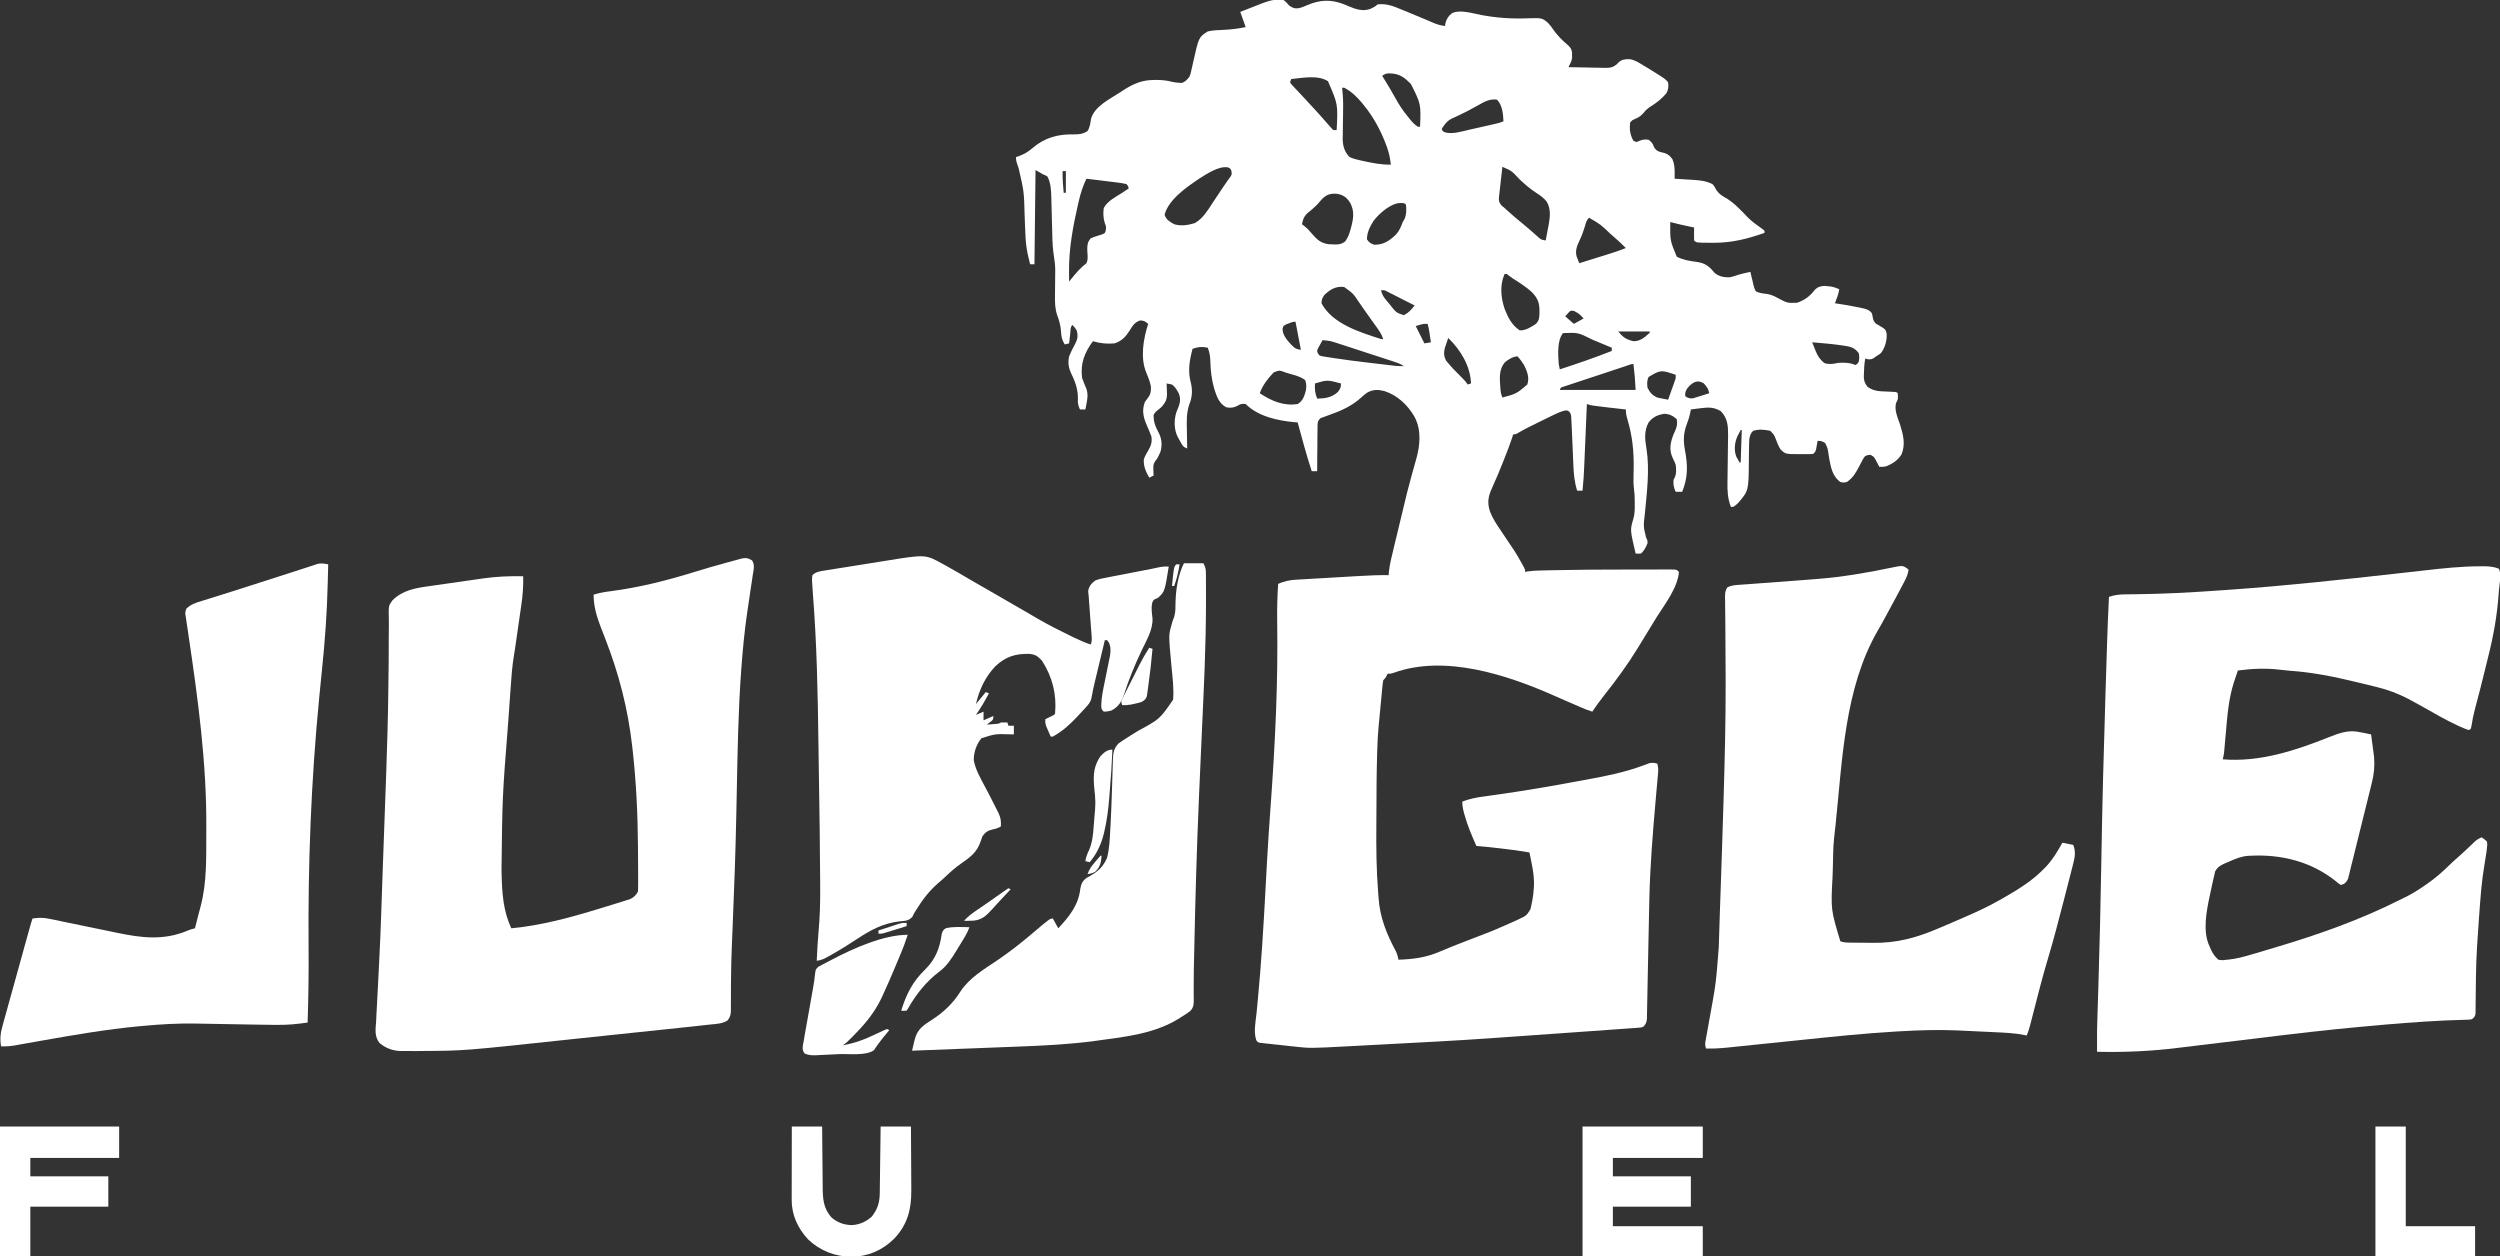 <svg xmlns="http://www.w3.org/2000/svg" width="2308" height="1160"><rect width="100%" height="100%" fill="#333333" stroke="none"/><path d="M0 0 C2.812 2.312 2.812 2.312 5 5 C8.606 7.484 10.191 8.114 14.562 7.5 C17.097 6.742 19.449 5.803 21.875 4.742 C33.564 -0.272 43.719 -0.711 55.562 3.875 C56.859 4.407 58.152 4.945 59.441 5.492 C66.355 8.421 72.959 10.876 80.32 8.137 C83.904 6.428 83.904 6.428 87 4 C95.39 3.156 101.703 5.808 109.375 9 C110.617 9.503 111.859 10.005 113.102 10.505 C118.706 12.772 124.281 15.11 129.844 17.477 C131.135 18.026 131.135 18.026 132.452 18.586 C134.017 19.257 135.58 19.936 137.138 20.625 C141.098 22.345 144.665 23.497 149 24 C149.186 22.969 149.371 21.938 149.562 20.875 C150.723 17.059 152.365 14.537 155.574 12.135 C163.12 8.606 174.698 12.386 182.58 13.865 C196.902 16.54 210.571 17.476 225.136 16.903 C238.525 16.505 238.525 16.505 244 21 C246.617 23.918 246.617 23.918 248.875 27.188 C252.73 32.571 256.869 36.919 261.969 41.195 C264.382 43.34 265.868 45.006 266.301 48.27 C266.305 49.109 266.309 49.948 266.312 50.812 C266.329 51.644 266.346 52.475 266.363 53.332 C265.912 56.648 264.538 59.05 263 62 C268.711 62.149 274.42 62.257 280.133 62.33 C282.074 62.36 284.014 62.401 285.955 62.453 C288.753 62.526 291.549 62.56 294.348 62.586 C295.639 62.632 295.639 62.632 296.956 62.68 C301.683 62.682 304.302 62.19 307.916 59.026 C308.444 58.486 308.971 57.946 309.515 57.39 C312.372 54.716 315.905 54.573 319.686 54.629 C324.376 55.38 328.241 58.009 332.25 60.438 C333.629 61.256 333.629 61.256 335.036 62.091 C337.71 63.698 340.359 65.339 343 67 C343.705 67.442 344.411 67.884 345.137 68.339 C352.52 73.068 352.52 73.068 355 76 C355.455 80.157 355.345 82.324 353.438 86.062 C349.344 90.996 344.762 94.558 339.375 98 C336.553 99.818 334.444 101.436 332.438 104.125 C329.751 107.294 327.508 108.511 323.77 110.141 C321.808 110.974 321.808 110.974 320 113 C319.121 119.243 319.87 124.552 323 130 C325.906 131.33 325.906 131.33 328.312 130.062 C331.498 128.803 333.603 128.566 337 129 C339.865 131.128 340.89 132.702 342.125 136.062 C344.676 140.059 347.118 140.119 351.555 141.238 C355.125 142.35 356.82 144.003 359 147 C360.819 151.33 361.081 155.112 361.043 159.742 C361.037 160.728 361.031 161.714 361.024 162.73 C361.016 163.479 361.008 164.228 361 165 C361.776 165.045 362.552 165.09 363.352 165.136 C366.902 165.349 370.451 165.58 374 165.812 C375.831 165.918 375.831 165.918 377.699 166.025 C384.32 166.473 390.05 166.948 396 170 C397.742 172.051 397.742 172.051 398.875 174.312 C401.647 178.95 404.472 180.682 409.148 183.211 C416.458 187.797 422.616 194.48 428.562 200.688 C432.464 204.708 437.074 207.841 441.621 211.082 C442.406 211.715 443.191 212.348 444 213 C444 213.66 444 214.32 444 215 C428.783 220.392 413.739 224.203 397.5 224.125 C396.697 224.129 395.894 224.133 395.066 224.137 C381.114 224.114 381.114 224.114 379 222 C378.928 219.98 378.916 217.958 378.938 215.938 C378.947 214.833 378.956 213.728 378.965 212.59 C378.982 211.308 378.982 211.308 379 210 C378.417 209.89 377.835 209.781 377.234 209.668 C370.425 208.351 363.715 206.731 357 205 C356.762 221.979 356.762 221.979 363 237 C369.035 240.052 374.858 240.932 381.504 241.816 C389.5 242.99 392.82 245.785 398 252 C402.209 255.391 406.696 256.16 412 256 C414.498 255.455 416.843 254.744 419.25 253.887 C423.106 252.643 427.039 251.836 431 251 C431.28 252.276 431.559 253.552 431.848 254.867 C432.251 256.537 432.656 258.206 433.062 259.875 C433.332 261.138 433.332 261.138 433.607 262.426 C434.209 264.812 434.811 266.843 436 269 C439.582 270.664 442.604 270.954 446.504 271.406 C450.544 272.092 453.354 273.533 456.938 275.5 C465.056 279.794 465.056 279.794 474.047 279.512 C481.005 277.17 486.017 273.419 490.41 267.586 C493.163 264.84 495.872 264.019 499.719 263.953 C500.637 264.051 501.554 264.149 502.5 264.25 C503.418 264.338 504.336 264.425 505.281 264.516 C508.069 265.012 510.416 265.858 513 267 C512.28 271.609 510.687 275.672 509 280 C510.094 280.147 510.094 280.147 511.211 280.297 C518.069 281.279 524.849 282.502 531.625 283.938 C532.407 284.095 533.188 284.253 533.994 284.415 C537.912 285.27 540.409 285.909 543 289 C543.59 290.938 543.59 290.938 543.938 293 C544.659 296.266 544.659 296.266 546.812 298.812 C547.534 299.204 548.256 299.596 549 300 C555.736 304.01 555.736 304.01 556.723 307.715 C557.239 313.831 555.365 320.944 551.57 325.848 C550.062 327.125 550.062 327.125 547 329 C546.154 329.619 545.309 330.238 544.438 330.875 C541.488 332.236 540.049 331.958 537 331 C536.103 335.709 535.851 340.331 535.75 345.125 C535.724 346.303 535.698 347.481 535.672 348.695 C536.031 352.31 536.836 354.118 539 357 C543.288 360.079 547.092 361.064 552.293 361.281 C553.088 361.319 553.882 361.356 554.701 361.395 C556.37 361.465 558.04 361.536 559.709 361.605 C565.898 361.898 565.898 361.898 567 363 C567.355 368.327 567.355 368.327 565.977 370.94 C563.024 377.167 567.026 385.667 569.062 391.75 C571.957 400.939 574.376 410.132 570.5 419.438 C567.319 424.773 562.37 427.997 556.75 430.375 C554 431 554 431 550 431 C549.674 430.374 549.348 429.747 549.012 429.102 C548.356 427.876 548.356 427.876 547.688 426.625 C547.258 425.813 546.829 425.001 546.387 424.164 C545.032 421.732 545.032 421.732 542 420 C539.438 420 539.438 420 537 421 C535.42 422.769 535.42 422.769 534.316 425.078 C533.863 425.91 533.41 426.741 532.943 427.598 C532.488 428.473 532.032 429.348 531.562 430.25 C528.369 436.326 525.757 441.093 520 445 C516.938 445.625 516.938 445.625 514 445 C506.9 439.929 505.184 431.565 503.754 423.423 C503.505 421.913 503.266 420.402 503.039 418.89 C502.257 413.683 502.257 413.683 500 409 C497.379 407.309 496.174 407 493 407 C492.879 407.699 492.758 408.397 492.633 409.117 C492.381 410.482 492.381 410.482 492.125 411.875 C491.963 412.78 491.8 413.685 491.633 414.617 C491 417 491 417 489 419 C486.956 419.259 486.956 419.259 484.457 419.266 C483.548 419.268 482.638 419.271 481.701 419.273 C480.748 419.266 479.795 419.258 478.812 419.25 C477.879 419.258 476.945 419.265 475.982 419.273 C463.284 419.238 463.284 419.238 458.711 414.758 C456.911 411.857 455.761 409.09 454.625 405.875 C452.76 401.258 452.76 401.258 449.312 397.75 C444.147 396.58 438.956 396.126 433.82 397.645 C431.094 399.675 430.859 401.734 430 405 C429.805 407.856 429.699 410.622 429.691 413.477 C429.666 415.134 429.641 416.792 429.615 418.449 C429.587 421.029 429.563 423.609 429.544 426.189 C429.31 452.936 429.31 452.936 420 464 C415.707 468 415.707 468 413 468 C409.941 460.249 409.636 453.08 409.805 444.81 C409.849 442.635 409.871 440.46 409.889 438.285 C409.937 432.887 410.014 427.491 410.1 422.094 C410.173 417.516 410.229 412.939 410.263 408.361 C410.285 406.233 410.33 404.106 410.376 401.978 C410.443 393.23 409.942 386.046 403.625 379.562 C396.836 375.521 391.596 376.014 384 377 C383.179 377.098 382.358 377.196 381.512 377.297 C379.673 377.519 377.836 377.757 376 378 C375.773 379.176 375.546 380.351 375.312 381.562 C374.661 384.653 373.834 387.425 372.684 390.375 C369.137 399.497 368.808 406.369 370.624 415.953 C373.196 429.953 373.374 440.626 368 454 C366.02 454 364.04 454 362 454 C360.197 450.168 359.64 447.229 360 443 C360.491 442.064 360.491 442.064 360.992 441.109 C362.843 437.236 362.525 433.19 362 429 C361.13 426.646 360.075 424.462 358.969 422.211 C355.726 414.809 357.196 408.294 360 401 C360.553 399.767 361.115 398.537 361.688 397.312 C363.202 393.489 363.691 391.067 363 387 C359.324 383.674 355.953 382.097 351 382 C345.082 383.186 340.721 385.075 337 390 C332.719 397.764 333.534 405.605 335 414.062 C338.191 433.823 335.307 455.226 333.449 475.055 C332.156 485.722 332.156 485.722 334.562 495.938 C336 499 336 499 336 501.5 C334.592 505.021 332.881 508.475 330 511 C327.328 511.199 327.328 511.199 325 511 C319.836 489.054 319.836 489.054 323.008 478.715 C324.248 474.07 324.256 469.843 324.188 465.062 C324.187 464.207 324.186 463.352 324.186 462.471 C324.159 458.632 323.998 454.984 323.485 451.17 C322.968 447.207 322.962 443.37 323.078 439.371 C323.109 437.92 323.139 436.468 323.167 435.017 C323.181 434.268 323.196 433.52 323.211 432.749 C323.481 416.805 322.041 402.33 317.39 386.986 C316.425 383.771 316 381.416 316 378 C314.875 377.879 313.749 377.758 312.59 377.633 C304.906 376.798 297.227 375.939 289.562 374.938 C288.368 374.782 287.173 374.626 285.941 374.465 C283 374 283 374 280 373 C279.965 373.84 279.929 374.68 279.893 375.545 C279.557 383.504 279.219 391.462 278.878 399.42 C278.703 403.51 278.529 407.6 278.357 411.69 C278.191 415.645 278.022 419.601 277.851 423.556 C277.787 425.057 277.724 426.558 277.661 428.058 C277.314 436.395 276.868 444.699 276 453 C274.35 453 272.7 453 271 453 C268.541 444.966 267.826 437.261 267.5 428.895 C267.459 427.934 267.419 426.974 267.377 425.984 C267.248 422.927 267.124 419.87 267 416.812 C266.69 409.207 266.363 401.603 266 394 C265.911 392.023 265.911 392.023 265.82 390.005 C265.756 388.935 265.691 387.865 265.625 386.762 C265.576 385.889 265.527 385.016 265.477 384.116 C265.111 381.95 265.111 381.95 263.836 380.14 C261.975 378.748 261.975 378.748 259.281 379.099 C255.467 380.146 252.039 381.67 248.512 383.422 C247.809 383.764 247.106 384.106 246.383 384.458 C244.901 385.181 243.421 385.907 241.943 386.637 C239.708 387.74 237.469 388.832 235.229 389.922 C228.574 393.173 221.964 396.435 215.577 400.196 C214 401 214 401 212 401 C211.612 402.208 211.224 403.416 210.824 404.66 C208.707 411.004 206.261 417.215 203.812 423.438 C203.572 424.05 203.332 424.663 203.084 425.294 C199.724 433.849 196.224 442.323 192.374 450.67 C188.885 458.26 187.852 464.129 190.562 472.25 C192.962 478.369 196.312 483.594 200 489 C214.058 509.735 214.058 509.735 219.375 519.188 C219.75 519.852 220.125 520.517 220.511 521.202 C223 525.729 223 525.729 223 528 C223.819 527.841 224.638 527.683 225.481 527.519 C229.429 526.937 233.32 526.775 237.302 526.69 C238.117 526.67 238.932 526.65 239.771 526.629 C242.471 526.563 245.171 526.506 247.871 526.449 C248.811 526.428 249.751 526.408 250.719 526.386 C271.816 525.924 292.912 525.812 314.013 525.815 C319.165 525.815 324.317 525.801 329.469 525.784 C333.491 525.773 337.514 525.771 341.536 525.771 C343.441 525.77 345.345 525.766 347.25 525.758 C349.867 525.748 352.484 525.751 355.102 525.757 C356.266 525.749 356.266 525.749 357.454 525.74 C362.772 525.772 362.772 525.772 365 528 C363.831 542.456 352.305 557.419 344.757 569.223 C341.747 573.981 338.849 578.807 335.938 583.625 C333.63 587.419 331.316 591.21 329 595 C328.229 596.265 328.229 596.265 327.442 597.556 C317.859 613.216 307.142 627.895 295.715 642.256 C291.931 647.028 288.407 651.953 285 657 C280.709 655.678 276.677 654.018 272.59 652.184 C268.431 650.328 264.241 648.546 260.055 646.753 C257.156 645.507 254.271 644.233 251.391 642.946 C207.185 623.269 149.119 603.821 101.391 621.23 C99 622 99 622 96 622 C95.567 622.928 95.567 622.928 95.125 623.875 C94 626 94 626 92 628 C91.554 630.869 91.222 633.671 90.965 636.559 C90.881 637.418 90.798 638.276 90.712 639.161 C90.445 641.919 90.191 644.678 89.938 647.438 C89.763 649.262 89.588 651.087 89.412 652.912 C89.009 657.118 88.611 661.324 88.229 665.532 C88.073 667.211 87.91 668.89 87.741 670.567 C87.011 677.993 86.682 685.403 86.457 692.859 C86.436 693.532 86.416 694.205 86.395 694.898 C85.843 713.363 85.742 731.832 85.705 750.304 C85.696 754.247 85.675 758.189 85.643 762.132 C85.481 782.753 85.654 803.313 87.312 823.88 C87.46 825.721 87.599 827.563 87.728 829.406 C89.023 847.307 95.175 862.299 103.573 878.01 C104.878 880.745 105.577 883.016 106 886 C119.902 885.552 131.598 883.979 144.457 878.43 C151.625 875.374 158.837 872.465 166.109 869.668 C167.053 869.305 167.998 868.941 168.97 868.567 C170.908 867.821 172.846 867.076 174.785 866.33 C195.215 858.486 195.215 858.486 215.188 849.562 C216.081 849.133 216.975 848.703 217.896 848.26 C224.265 845.211 224.265 845.211 227.914 839.434 C229.452 832.952 230.652 826.657 231 820 C231.053 819.185 231.106 818.371 231.16 817.531 C231.518 807.189 229.02 797.085 227 787 C218.67 785.529 210.343 784.377 201.938 783.438 C200.844 783.312 199.75 783.186 198.623 783.057 C191.756 782.276 184.885 781.594 178 781 C173.762 771.514 169.761 762.096 167 752.062 C166.793 751.312 166.586 750.562 166.372 749.79 C165.476 746.382 165 743.549 165 740 C171.677 737.475 178.165 736.196 185.227 735.266 C187.523 734.944 189.819 734.622 192.115 734.299 C193.335 734.129 194.554 733.96 195.81 733.785 C221.651 730.159 247.338 725.783 272.984 720.98 C275.528 720.506 278.073 720.04 280.619 719.577 C298.131 716.38 315.138 712.931 331.868 706.731 C332.875 706.36 333.883 705.989 334.922 705.607 C335.788 705.273 336.655 704.938 337.548 704.594 C340.376 703.909 342.22 704.235 345 705 C346.319 708.839 345.87 712.269 345.503 716.27 C345.438 717.001 345.373 717.733 345.306 718.487 C345.163 720.085 345.018 721.683 344.87 723.281 C344.55 726.757 344.246 730.235 343.941 733.713 C343.779 735.573 343.615 737.432 343.451 739.292 C340.805 769.274 338.415 799.216 337.688 829.312 C337.671 829.974 337.655 830.635 337.638 831.316 C337.437 839.566 337.274 847.816 337.126 856.068 C336.868 870.437 336.566 884.805 336.243 899.172 C336.12 904.67 336.013 910.168 335.919 915.667 C335.858 919.07 335.785 922.473 335.71 925.876 C335.677 927.466 335.649 929.055 335.627 930.645 C335.595 932.827 335.546 935.008 335.492 937.189 C335.47 938.414 335.447 939.639 335.423 940.901 C334.955 944.332 334.346 945.519 332 948 C329.927 948.622 329.927 948.622 327.494 948.796 C326.569 948.871 325.643 948.947 324.689 949.024 C323.674 949.088 322.658 949.151 321.612 949.217 C320.538 949.299 319.463 949.381 318.357 949.465 C314.773 949.734 311.187 949.977 307.602 950.219 C305.084 950.402 302.566 950.587 300.048 950.774 C294.002 951.218 287.955 951.645 281.908 952.063 C274.909 952.548 267.912 953.052 260.914 953.557 C248.362 954.462 235.808 955.346 223.253 956.217 C216.74 956.669 210.228 957.124 203.715 957.588 C202.681 957.662 202.681 957.662 201.626 957.737 C198.327 957.971 195.029 958.207 191.73 958.443 C159.574 960.735 127.368 962.324 95.177 964.04 C91.285 964.248 87.394 964.457 83.502 964.666 C77.32 964.997 71.138 965.323 64.955 965.645 C62.655 965.765 60.354 965.887 58.054 966.01 C24.543 967.804 24.543 967.804 8.785 966.047 C7.837 965.945 6.889 965.844 5.913 965.739 C3.951 965.526 1.989 965.307 0.029 965.083 C-2.984 964.745 -5.998 964.437 -9.014 964.129 C-10.935 963.916 -12.856 963.701 -14.777 963.484 C-16.126 963.351 -16.126 963.351 -17.501 963.216 C-18.327 963.116 -19.153 963.016 -20.004 962.913 C-21.093 962.793 -21.093 962.793 -22.203 962.671 C-24 962 -24 962 -25.238 960.255 C-27.854 952.516 -25.715 942.741 -24.898 934.777 C-24.655 932.271 -24.413 929.764 -24.172 927.257 C-24.108 926.593 -24.044 925.929 -23.978 925.246 C-20.577 889.948 -18.469 854.613 -16.587 819.206 C-16.28 813.434 -15.969 807.662 -15.656 801.891 C-15.593 800.726 -15.53 799.562 -15.465 798.362 C-14.448 779.721 -13.199 761.103 -11.844 742.484 C-7.773 686.195 -5.021 630.421 -5.891 573.978 C-6.059 562.289 -5.796 550.667 -5 539 C0.559 536.687 5.255 535.5 11.245 535.2 C12.027 535.151 12.808 535.102 13.614 535.051 C16.174 534.893 18.735 534.753 21.297 534.613 C23.095 534.506 24.893 534.399 26.692 534.29 C30.454 534.065 34.216 533.848 37.979 533.637 C42.771 533.369 47.563 533.088 52.355 532.8 C56.96 532.525 61.566 532.256 66.172 531.988 C67.468 531.912 67.468 531.912 68.79 531.834 C78.202 531.285 87.567 530.833 97 531 C97.094 529.826 97.187 528.652 97.283 527.442 C98.064 520.48 99.821 513.723 101.465 506.926 C101.818 505.449 102.171 503.973 102.523 502.496 C103.461 498.574 104.407 494.654 105.354 490.735 C105.938 488.309 106.52 485.882 107.101 483.455 C114.509 452.493 114.509 452.493 118.352 438.457 C118.591 437.577 118.831 436.698 119.078 435.792 C120.121 431.985 121.189 428.189 122.306 424.404 C126.013 411.462 127.433 397.312 121 385 C114.684 373.96 105.27 364.968 93 361 C86.954 359.543 82.354 359.485 76.906 362.641 C74.918 364.059 73.169 365.593 71.375 367.25 C63.071 374.795 52.921 379.383 42.418 383.01 C40.6 383.64 38.799 384.319 37 385 C36.117 385.304 35.235 385.608 34.326 385.922 C31.552 388.4 31.602 389.066 31.341 392.655 C31.299 394.628 31.285 396.601 31.293 398.574 C31.278 399.613 31.263 400.652 31.247 401.723 C31.204 405.044 31.195 408.365 31.188 411.688 C31.164 413.938 31.139 416.189 31.111 418.439 C31.048 423.96 31.014 429.479 31 435 C29.35 435 27.7 435 26 435 C21.136 420.152 17.1 405.072 13 390 C11.42 389.87 11.42 389.87 9.809 389.738 C-5.596 388.312 -23.563 384.437 -35 373 C-38.148 372.65 -39.62 372.754 -42.312 374.5 C-45.905 376.505 -49.029 376.782 -53 376 C-59.718 372.312 -61.699 366.035 -64 359 C-66.466 350.458 -67.391 342.065 -67.622 333.216 C-67.763 328.788 -68.353 325.18 -70 321 C-75.489 319.88 -78.834 320.208 -84 322 C-86.961 332.77 -88.61 343.041 -85.461 353.926 C-83.973 360.621 -84.398 366.976 -87.008 373.281 C-89.828 381.381 -89.439 389.29 -89.25 397.75 C-89.23 399.333 -89.212 400.917 -89.195 402.5 C-89.152 406.334 -89.083 410.167 -89 414 C-93.047 412.651 -93.558 410.793 -95.625 407.125 C-96.236 406.055 -96.847 404.985 -97.477 403.883 C-101.146 396.94 -101.281 388.418 -99.105 380.914 C-98.383 379.092 -97.651 377.274 -96.906 375.461 C-95.331 371.184 -95.013 367.393 -96.801 363.059 C-98.434 360.039 -100.193 357.021 -103 355 C-104.66 354.636 -106.327 354.299 -108 354 C-107.954 355.013 -107.907 356.026 -107.859 357.07 C-107.822 358.422 -107.785 359.773 -107.75 361.125 C-107.716 361.79 -107.683 362.455 -107.648 363.141 C-107.547 368.302 -108.766 371.042 -112 375 C-113.887 376.828 -113.887 376.828 -115.688 378.25 C-118.269 380.272 -118.269 380.272 -120 383 C-120.192 389.364 -118.198 394.247 -115.156 399.738 C-112.353 405.221 -111.897 411.581 -113.789 417.445 C-115.138 420.565 -116.407 423.306 -118.625 425.902 C-120.431 428.657 -120.304 430.49 -120.188 433.75 C-120.16 434.735 -120.133 435.72 -120.105 436.734 C-120.071 437.482 -120.036 438.23 -120 439 C-121.32 439.66 -122.64 440.32 -124 441 C-127.116 435.471 -129.499 430.476 -129 424 C-128.006 421.107 -126.594 418.602 -125 416 C-122.327 411.322 -121.302 408.409 -122 403 C-123.121 399.965 -124.387 397.017 -125.68 394.051 C-129.176 385.972 -131.283 379.556 -128 371 C-126.742 369.168 -126.742 369.168 -125.375 367.5 C-122.639 363.999 -122.287 361.222 -122.496 356.828 C-123.309 352.268 -125.01 348.136 -126.809 343.883 C-132.491 330.133 -129.403 312.721 -125 299 C-127.756 296.707 -128.666 296.019 -132.375 295.812 C-137.496 297.49 -139.214 300.56 -142 305 C-145.774 310.946 -149.222 314.728 -156 317 C-162.949 317.652 -169.351 317.046 -176 315 C-183.793 325.52 -187.781 335.733 -186 349 C-184.84 352.382 -183.472 355.608 -182.051 358.887 C-180.401 363.775 -180.996 368.027 -182 373 C-182.183 373.928 -182.366 374.856 -182.555 375.812 C-182.702 376.534 -182.849 377.256 -183 378 C-184.65 378 -186.3 378 -188 378 C-189.653 374.411 -190.15 371.923 -189.875 368 C-189.716 359.565 -192.512 351.852 -196.25 344.375 C-198.591 339.144 -199.179 334.642 -198 329 C-196.492 325.25 -194.702 321.644 -192.759 318.102 C-190.231 313.336 -189.501 310.427 -191 305 C-192.924 302.113 -192.924 302.113 -195 300 C-197.081 302.081 -196.731 306.186 -197.062 309.062 C-197.153 309.821 -197.244 310.58 -197.338 311.361 C-197.562 313.24 -197.782 315.12 -198 317 C-199.32 317.33 -200.64 317.66 -202 318 C-204.52 314.055 -205.192 311.059 -205.438 306.375 C-205.766 300.752 -207.093 296.047 -209.062 290.789 C-211.018 284.973 -211.116 279.398 -211.027 273.34 C-211.015 271.641 -211.002 269.943 -210.99 268.244 C-210.966 265.601 -210.938 262.957 -210.904 260.314 C-210.873 257.739 -210.856 255.165 -210.84 252.59 C-210.826 251.823 -210.813 251.056 -210.799 250.265 C-210.779 245.646 -211.219 241.296 -211.977 236.737 C-213.08 230.014 -213.385 223.417 -213.527 216.613 C-213.598 214.104 -213.669 211.594 -213.74 209.084 C-213.841 205.187 -213.938 201.29 -214.029 197.393 C-214.121 193.591 -214.23 189.79 -214.34 185.988 C-214.362 184.834 -214.384 183.679 -214.406 182.49 C-214.606 175.906 -214.844 168.938 -218 163 C-219.728 161.887 -219.728 161.887 -222 161 C-224.31 159.68 -226.62 158.36 -229 157 C-229.33 185.71 -229.66 214.42 -230 244 C-231.32 244 -232.64 244 -234 244 C-234.483 241.98 -234.961 239.959 -235.438 237.938 C-235.704 236.812 -235.971 235.687 -236.246 234.527 C-237.71 227.68 -238.215 220.974 -238.465 214 C-238.543 212.04 -238.622 210.081 -238.701 208.121 C-238.82 205.072 -238.937 202.023 -239.05 198.973 C-239.624 176.768 -239.624 176.768 -244.625 155.25 C-247 148.312 -247 148.312 -247 145 C-246.406 144.816 -245.811 144.631 -245.199 144.441 C-239.862 142.574 -235.961 140.351 -231.688 136.625 C-220.65 127.189 -208.502 123.784 -194.188 124.062 C-188.904 124.145 -185.508 123.805 -181 121 C-178.77 117.41 -178.364 113.749 -177.758 109.633 C-174.401 97.972 -160.329 91.458 -150.812 85.188 C-149.982 84.636 -149.151 84.085 -148.295 83.517 C-138.76 77.326 -130.682 73.803 -119.312 73.812 C-118.502 73.812 -117.691 73.811 -116.856 73.811 C-112.01 73.853 -107.642 74.272 -102.949 75.535 C-100.697 76.072 -98.562 76.313 -96.25 76.438 C-95.206 76.497 -95.206 76.497 -94.141 76.559 C-90.762 75.677 -89.257 73.598 -87 71 C-85.767 68 -85.767 68 -85.121 64.703 C-84.839 63.497 -84.558 62.29 -84.268 61.047 C-83.994 59.794 -83.72 58.541 -83.438 57.25 C-78.286 34.303 -78.286 34.303 -70 29 C-65.141 27.905 -60.269 27.767 -55.312 27.562 C-48.384 27.235 -41.798 26.457 -35 25 C-36.65 20.38 -38.3 15.76 -40 11 C-36.292 9.54 -32.584 8.082 -28.875 6.625 C-27.305 6.006 -27.305 6.006 -25.703 5.375 C-24.685 4.975 -23.666 4.576 -22.617 4.164 C-21.685 3.797 -20.753 3.431 -19.792 3.053 C-13.047 0.509 -7.246 -1.111 0 0 Z M91 70 C91.473 70.753 91.946 71.506 92.434 72.281 C95.9 77.849 99.27 83.432 102.427 89.182 C106.134 95.933 109.985 102.117 115 108 C115.463 108.583 115.926 109.165 116.402 109.766 C118.677 112.615 120.888 115.068 124 117 C124.66 117 125.32 117 126 117 C126.844 96.052 126.844 96.052 117.637 77.715 C111.792 71.591 107.063 68.004 98.312 67.75 C94.809 67.726 94.085 67.943 91 70 Z M7 73 C6.67 73.99 6.34 74.98 6 76 C6.947 77.634 6.947 77.634 8.562 79.25 C9.206 79.949 9.849 80.647 10.512 81.367 C11.743 82.67 11.743 82.67 13 84 C14.091 85.169 15.18 86.338 16.27 87.508 C18.089 89.46 19.909 91.412 21.734 93.359 C25.106 96.96 28.454 100.579 31.75 104.25 C32.783 105.399 32.783 105.399 33.836 106.57 C35.456 108.39 37.063 110.218 38.664 112.055 C39.568 113.078 40.471 114.102 41.375 115.125 C42.593 116.521 42.593 116.521 43.836 117.945 C45.865 120.344 45.865 120.344 49 120 C50.216 96.248 50.216 96.248 41 75 C31.746 68.957 17.31 71.96 7 73 Z M54 81 C54.073 81.602 54.145 82.204 54.22 82.825 C54.913 89.031 55.082 95.082 54.957 101.32 C54.935 103.257 54.913 105.193 54.893 107.129 C54.855 110.135 54.812 113.141 54.753 116.147 C54.698 119.08 54.67 122.012 54.645 124.945 C54.621 125.835 54.597 126.725 54.572 127.642 C54.544 134.402 56.048 139.85 60.754 144.871 C64.014 146.51 67.396 147.294 70.938 148.062 C72.064 148.316 72.064 148.316 73.214 148.575 C81.746 150.454 90.234 152.156 99 152 C98.452 146.464 97.439 141.441 95.562 136.188 C95.305 135.466 95.048 134.745 94.783 134.001 C89.851 120.766 82.983 107.92 74 97 C73.281 96.118 72.561 95.237 71.82 94.328 C67.185 88.906 62.376 84.316 56 81 C55.34 81 54.68 81 54 81 Z M179.062 97.5 C177.015 98.61 174.967 99.718 172.918 100.824 C171.414 101.641 171.414 101.641 169.88 102.474 C167.318 103.832 164.741 105.106 162.113 106.332 C161.027 106.843 161.027 106.843 159.92 107.363 C158.607 107.973 157.288 108.569 155.961 109.148 C150.974 111.5 148.873 114.463 146 119 C146.853 121.156 146.853 121.156 149 122.188 C155.925 124.063 163.711 121.539 170.559 119.969 C171.429 119.773 172.299 119.577 173.196 119.375 C175.018 118.964 176.839 118.55 178.659 118.134 C181.453 117.496 184.249 116.867 187.045 116.238 C188.82 115.836 190.596 115.434 192.371 115.031 C193.207 114.843 194.044 114.654 194.906 114.46 C199.063 113.556 199.063 113.556 203 112 C202.721 105.309 202.034 97.034 197 92 C189.937 91.003 185.112 94.143 179.062 97.5 Z M202 154 C201.446 158.605 200.929 163.212 200.444 167.824 C200.274 169.392 200.094 170.958 199.905 172.524 C199.633 174.778 199.397 177.034 199.168 179.293 C199.031 180.337 199.031 180.337 198.891 181.402 C198.53 185.35 198.786 186.74 201.346 189.848 C202.222 190.558 203.098 191.268 204 192 C205.133 193.06 205.133 193.06 206.289 194.141 C211.402 198.758 216.62 203.194 221.984 207.516 C224.26 209.39 226.489 211.289 228.703 213.234 C229.333 213.786 229.963 214.337 230.612 214.905 C231.853 215.994 233.088 217.089 234.317 218.191 C237.65 221.292 237.65 221.292 242 222 C242.739 218.214 243.435 214.421 244.125 210.625 C244.333 209.564 244.54 208.503 244.754 207.41 C246.064 200.046 246.846 192.929 242.958 186.194 C240.201 182.63 236.761 180.273 233 177.875 C227.367 174.162 222.507 169.965 217.62 165.329 C210.665 157.774 210.665 157.774 202 154 Z M-78 165 C-89.598 172.857 -105.981 184.002 -109.875 198.188 C-108.449 202.772 -105.103 204.763 -101 207 C-94.778 208.915 -88.152 207.878 -82 206 C-73.97 201.607 -68.991 192.419 -64 185 C-63.345 184.03 -63.345 184.03 -62.677 183.041 C-60.525 179.848 -58.391 176.644 -56.277 173.426 C-54.893 171.322 -53.478 169.275 -52.004 167.23 C-51.446 166.453 -50.888 165.676 -50.312 164.875 C-49.595 163.912 -49.595 163.912 -48.863 162.93 C-47.816 160.954 -47.816 160.954 -48.043 158.383 C-48.805 155.832 -48.805 155.832 -51.18 154.562 C-59.667 152.87 -70.948 160.594 -78 165 Z M-204 158 C-204.11 164.737 -203.701 171.3 -203 178 C-202.34 178 -201.68 178 -201 178 C-201 171.4 -201 164.8 -201 158 C-201.99 158 -202.98 158 -204 158 Z M-182 165 C-185.204 171.55 -187.279 178.036 -188.938 185.125 C-189.189 186.185 -189.441 187.246 -189.7 188.338 C-194.304 208.429 -198.249 229.421 -198.062 250.062 C-198.058 251.023 -198.053 251.984 -198.049 252.975 C-198.037 255.316 -198.021 257.658 -198 260 C-197.411 259.259 -196.822 258.518 -196.215 257.754 C-191.836 252.31 -187.573 247.262 -182 243 C-180.219 239.438 -181.051 234.965 -181.215 231.029 C-181.308 226.469 -181.081 223.459 -178 220 C-174.669 218.527 -171.323 217.547 -167.836 216.504 C-164.7 215.264 -164.7 215.264 -164.043 212.008 C-163.828 208.999 -163.828 208.999 -164.938 206.312 C-166.483 201.493 -166.684 197.012 -166 192 C-162.368 185.384 -155.227 181.959 -149 178 C-146.994 176.676 -144.997 175.339 -143 174 C-143.395 171.94 -143.395 171.94 -145 170 C-147.844 169.283 -150.396 168.837 -153.289 168.516 C-154.107 168.41 -154.926 168.305 -155.769 168.196 C-158.386 167.864 -161.005 167.557 -163.625 167.25 C-165.399 167.029 -167.172 166.806 -168.945 166.582 C-173.295 166.035 -177.646 165.512 -182 165 Z M33.875 185.562 C33.291 186.264 32.707 186.965 32.105 187.688 C28.835 191.28 25.091 194.313 21.355 197.41 C18.436 200.62 17.888 202.808 17 207 C18.268 207.99 18.268 207.99 19.562 209 C22.149 211.132 24.245 213.415 26.375 216 C31.103 221.391 34.562 224.579 41.891 225.477 C43.322 225.545 44.755 225.594 46.188 225.625 C47.222 225.66 47.222 225.66 48.277 225.695 C51.91 225.639 53.855 225.105 56.812 222.973 C59.468 219.364 60.661 216.102 61.812 211.812 C62.022 211.057 62.231 210.301 62.447 209.522 C64.626 201.241 65.56 194.366 61.133 186.688 C58.087 182.15 55.35 180.235 50 179 C42.515 178.162 38.661 179.962 33.875 185.562 Z M83 204 C79.724 209.291 76.874 214.681 77 221 C78.924 223.924 80.402 224.791 83.688 225.938 C92.225 226.099 97.785 222.234 103.836 216.473 C106.936 212.931 108.423 209.373 110 205 C110.578 204.031 111.155 203.061 111.75 202.062 C113.51 197.751 113.451 193.607 113 189 C111.784 187.591 111.784 187.591 108.25 187.375 C99 187.449 88.359 196.957 83 204 Z M282 201 C279.478 203.522 279.145 205.51 278.188 208.938 C276.866 213.44 275.358 217.591 273.312 221.812 C270.947 226.867 268.917 231.497 270.656 237.122 C270.935 237.821 271.213 238.519 271.5 239.238 C271.778 239.946 272.057 240.654 272.344 241.384 C272.56 241.917 272.777 242.451 273 243 C277.839 241.491 282.677 239.98 287.514 238.465 C289.157 237.951 290.8 237.438 292.443 236.926 C294.817 236.186 297.19 235.443 299.562 234.699 C300.287 234.474 301.011 234.249 301.757 234.017 C306.573 232.504 311.287 230.807 316 229 C312.133 225.03 308.074 221.365 303.875 217.75 C303.219 217.184 302.563 216.619 301.888 216.036 C292.703 207.2 292.703 207.2 282 201 Z M204 253 C199.495 263.339 200.556 274.772 204.109 285.281 C207.298 293.234 210.709 300.188 218 305 C223.544 305.246 228.449 301.922 233 299 C236.538 295.462 236.182 291.463 236.25 286.625 C236.153 279.356 234.608 275.583 229.75 270.25 C224.329 265.001 217.934 261.099 211.6 257.056 C210.25 256.165 208.953 255.194 207.672 254.207 C206.073 252.805 206.073 252.805 204 253 Z M37.5 272.5 C35.318 276.001 35.318 276.001 35 280 C45.238 299.155 70.766 306.82 90 313 C90.66 313 91.32 313 92 313 C90.393 308.122 87.604 304.364 84.625 300.25 C83.543 298.738 82.461 297.227 81.379 295.715 C80.822 294.94 80.265 294.165 79.692 293.367 C78.019 291.026 76.364 288.674 74.715 286.316 C74.186 285.561 73.657 284.806 73.113 284.028 C72.106 282.59 71.101 281.151 70.098 279.71 C64.307 270.958 64.307 270.958 56 265 C48.521 263.849 42.664 267.336 37.5 272.5 Z M90 268 C90.947 273.241 94.386 276.613 97.688 280.625 C98.3 281.401 98.913 282.177 99.545 282.977 C104.18 288.668 104.18 288.668 111 291 C115.466 288.767 117.985 285.889 121 282 C117.071 279.999 113.138 278.005 109.202 276.019 C107.863 275.342 106.526 274.663 105.189 273.981 C103.268 273.003 101.344 272.032 99.418 271.062 C98.261 270.476 97.103 269.889 95.911 269.285 C93.073 267.798 93.073 267.798 90 268 Z M262.312 289.5 C261.549 290.325 260.786 291.15 260 292 C262.64 294.31 265.28 296.62 268 299 C270.97 297.35 273.94 295.7 277 294 C273.034 289.738 273.034 289.738 268 287 C264.754 286.659 264.754 286.659 262.312 289.5 Z M4.438 298.688 C3.632 299.001 2.826 299.314 1.996 299.637 C-0.198 300.862 -0.198 300.862 -0.93 303.34 C-1.084 309.161 3.24 314.134 7.078 318.203 C10.939 322.003 10.939 322.003 16 323 C14.35 314.42 12.7 305.84 11 297 C8.477 297 6.774 297.739 4.438 298.688 Z M122 301 C124.64 306.28 127.28 311.56 130 317 C131.98 316.67 133.96 316.34 136 316 C135.69 313.916 135.377 311.833 135.062 309.75 C134.888 308.59 134.714 307.43 134.535 306.234 C134.127 303.769 133.661 301.406 133 299 C129.111 298.879 129.111 298.879 122 301 Z M257.957 307.504 C252.332 314.678 253.491 327.28 254 336 C254.318 337.67 254.649 339.337 255 341 C271.165 335.731 287.177 330.224 303 324 C303 323.01 303 322.02 303 321 C298.631 319.173 294.256 317.359 289.877 315.556 C288.392 314.942 286.909 314.325 285.426 313.705 C271.877 306.933 271.877 306.933 257.957 307.504 Z M309 306 C313.389 311.487 316.299 313.433 323 315 C328.813 315.031 332.595 312.133 336.75 308.34 C338.114 307.184 338.114 307.184 338 306 C328.43 306 318.86 306 309 306 Z M152 312 C151.296 314.036 150.613 316.079 149.938 318.125 C149.555 319.262 149.172 320.399 148.777 321.57 C147.77 326.014 147.947 329.139 150.207 333.133 C154.457 338.407 159.054 343.214 163.911 347.926 C166.246 350.196 168.185 352.278 170 355 C171.485 354.505 171.485 354.505 173 354 C172.614 338.138 163.308 322.857 152 312 Z M36 314 C35.106 315.573 34.235 317.159 33.375 318.75 C32.644 320.073 32.644 320.073 31.898 321.422 C30.74 323.913 30.74 323.913 31.675 326.089 C32.837 328.14 32.837 328.14 34.924 328.77 C35.711 328.896 36.497 329.022 37.308 329.151 C38.653 329.378 38.653 329.378 40.025 329.609 C41.004 329.753 41.983 329.898 42.992 330.047 C44.524 330.292 44.524 330.292 46.087 330.542 C56.964 332.24 67.889 333.593 78.823 334.865 C82.186 335.257 85.548 335.659 88.91 336.062 C91.068 336.318 93.225 336.574 95.383 336.828 C96.876 337.006 96.876 337.006 98.4 337.188 C99.327 337.295 100.253 337.402 101.208 337.513 C102.015 337.607 102.823 337.702 103.655 337.799 C106.115 338.01 108.533 338.034 111 338 C108.006 336.004 105.575 335.08 102.171 333.969 C100.972 333.575 99.774 333.181 98.539 332.775 C97.229 332.35 95.919 331.925 94.609 331.5 C93.263 331.06 91.916 330.619 90.57 330.178 C87.746 329.254 84.922 328.333 82.096 327.414 C78.489 326.241 74.884 325.063 71.28 323.884 C67.828 322.754 64.375 321.627 60.922 320.5 C60.27 320.287 59.617 320.074 58.945 319.854 C57.08 319.245 55.213 318.638 53.347 318.031 C52.288 317.686 51.229 317.342 50.137 316.986 C43.201 314.733 43.201 314.733 36 314 Z M488 316 C488.881 318.236 489.778 320.463 490.688 322.688 C491.054 323.626 491.054 323.626 491.428 324.584 C493.25 328.99 495.322 331.966 499 335 C501.003 335.827 501.003 335.827 503 335.875 C504.04 335.947 504.04 335.947 505.102 336.02 C507.495 335.995 509.66 335.501 512 335 C517.727 334.652 522.628 334.738 528 337 C529.666 336.009 529.666 336.009 531 334 C531.62 329.906 531.62 329.906 531 326 C527.428 321.406 524.089 320.072 518.5 319.312 C517.778 319.199 517.056 319.086 516.313 318.969 C506.927 317.569 497.454 316.775 488 316 Z M204.328 334.496 C198.352 341.544 199.604 350.099 200.191 358.852 C200.585 363.06 200.585 363.06 202 367 C214.976 363.512 214.976 363.512 225 355 C227.215 348.485 224.866 342.936 222 337 C220.199 334.151 218.3 331.469 216 329 C212.082 329 207.149 331.972 204.328 334.496 Z M315.844 337.988 C315.201 338.199 314.559 338.411 313.897 338.628 C311.764 339.331 309.632 340.036 307.5 340.742 C306.411 341.103 306.411 341.103 305.3 341.47 C301.46 342.741 297.62 344.015 293.781 345.29 C289.805 346.609 285.826 347.921 281.846 349.23 C278.796 350.236 275.748 351.248 272.7 352.262 C271.234 352.749 269.766 353.233 268.298 353.714 C266.248 354.387 264.202 355.069 262.156 355.753 C260.405 356.333 260.405 356.333 258.619 356.924 C255.866 357.72 255.866 357.72 255 360 C278.1 360 301.2 360 325 360 C324.332 347.967 324.332 347.967 323 336 C320.645 336 318.026 337.268 315.844 337.988 Z M-9.125 343.812 C-14.417 349.326 -19.443 355.762 -22 363 C-11.299 370.102 -0.109 375.035 13 373 C17.858 370.085 19.183 365.794 20.555 360.504 C21.18 356.988 21.11 354.4 20 351 C15.562 347.561 10.122 346.347 4.812 344.812 C3.898 344.54 2.983 344.267 2.041 343.986 C-3.85 341.714 -3.85 341.714 -9.125 343.812 Z M337 348 C335.392 351.217 335.532 354.511 336 358 C338.252 362.421 340.445 365.02 345 367 C346.72 367.39 348.448 367.747 350.18 368.078 C351.082 368.252 351.984 368.427 352.914 368.606 C353.602 368.736 354.291 368.866 355 369 C356.174 365.732 357.338 362.46 358.5 359.188 C358.834 358.259 359.168 357.33 359.512 356.373 C359.828 355.48 360.143 354.588 360.469 353.668 C360.762 352.846 361.055 352.024 361.357 351.177 C362.142 348.899 362.142 348.899 362 346 C348.291 341.384 348.291 341.384 337 348 Z M29 354 C28.651 359.237 29.027 363.066 31 368 C38.481 367.849 44.242 367.052 50 362 C52.3 358.981 53 357.792 53 354 C40.342 350.649 40.342 350.649 29 354 Z M374.566 356.359 C372.304 358.846 371.055 360.496 370.688 363.875 C370.791 364.576 370.894 365.277 371 366 C373.398 367.413 375.215 368.119 378.006 367.696 C380.303 367.076 382.554 366.375 384.812 365.625 C385.601 365.377 386.389 365.13 387.201 364.875 C389.139 364.264 391.07 363.634 393 363 C392.181 359.112 390.713 356.946 388 354 C382.709 350.633 378.935 352.217 374.566 356.359 Z M422 397 C421.349 398.247 420.704 399.498 420.062 400.75 C419.523 401.794 419.523 401.794 418.973 402.859 C416.373 408.581 415.705 415.481 417.895 421.43 C418.851 423.328 419.916 425.171 421 427 C421.33 427 421.66 427 422 427 C422.33 417.1 422.66 407.2 423 397 C422.67 397 422.34 397 422 397 Z " fill="#ffffff" transform="translate(1185,0)"></path><path d="M0 0 C0.918 -0.012 1.837 -0.024 2.783 -0.037 C8.049 -0.048 12.497 0.297 17.438 2.188 C20.062 7.436 17.847 16.449 17.438 22.188 C17.326 23.805 17.326 23.805 17.213 25.454 C15.787 45.261 12.475 63.95 7.628 83.18 C6.785 86.544 5.969 89.915 5.15 93.285 C2.024 106.1 -1.197 118.889 -4.645 131.621 C-6.097 137.065 -7.181 142.471 -8.023 148.044 C-8.29 149.105 -8.29 149.105 -8.562 150.188 C-9.223 150.518 -9.883 150.847 -10.562 151.188 C-13.122 150.283 -15.53 149.3 -18 148.188 C-18.778 147.84 -19.555 147.493 -20.357 147.135 C-31.421 142.043 -41.944 135.874 -52.541 129.888 C-56.36 127.739 -60.199 125.631 -64.062 123.562 C-65.083 123.013 -66.104 122.464 -67.156 121.898 C-76.276 117.318 -85.037 113.979 -94.969 111.559 C-96.236 111.243 -97.502 110.928 -98.808 110.602 C-102.192 109.763 -105.58 108.942 -108.97 108.128 C-111.073 107.622 -113.175 107.113 -115.277 106.604 C-135.163 101.803 -154.813 97.87 -175.254 96.438 C-178.351 96.203 -181.418 95.878 -184.5 95.5 C-197.786 93.876 -210.284 94.461 -223.562 96.188 C-224.515 98.996 -225.449 101.808 -226.375 104.625 C-226.767 105.771 -226.767 105.771 -227.166 106.939 C-232.117 122.159 -233.305 138.15 -234.688 154 C-234.94 156.841 -235.194 159.681 -235.452 162.521 C-235.61 164.27 -235.765 166.018 -235.916 167.767 C-235.987 168.552 -236.057 169.338 -236.129 170.148 C-236.189 170.834 -236.249 171.52 -236.311 172.226 C-236.573 174.27 -237.025 176.2 -237.562 178.188 C-203.393 180.999 -170.686 170.179 -139.335 157.69 C-129.358 153.777 -121.375 150.74 -110.562 153.188 C-109.075 153.456 -109.075 153.456 -107.558 153.73 C-105.21 154.165 -102.887 154.647 -100.562 155.188 C-100.052 158.978 -99.556 162.77 -99.062 166.562 C-98.919 167.623 -98.776 168.684 -98.629 169.777 C-98.494 170.828 -98.358 171.879 -98.219 172.961 C-98.093 173.914 -97.967 174.867 -97.838 175.849 C-97.152 184.168 -97.76 191.459 -99.81 199.547 C-100.049 200.528 -100.288 201.51 -100.534 202.522 C-101.32 205.735 -102.122 208.944 -102.926 212.152 C-103.48 214.395 -104.033 216.638 -104.586 218.881 C-105.743 223.566 -106.908 228.248 -108.079 232.929 C-109.58 238.933 -111.062 244.942 -112.537 250.953 C-113.675 255.578 -114.822 260.2 -115.973 264.822 C-116.524 267.038 -117.071 269.254 -117.615 271.471 C-118.376 274.562 -119.149 277.648 -119.927 280.734 C-120.15 281.652 -120.373 282.57 -120.603 283.516 C-120.817 284.355 -121.032 285.195 -121.253 286.06 C-121.434 286.789 -121.616 287.518 -121.803 288.269 C-122.699 290.533 -123.68 291.658 -125.562 293.188 C-126.552 293.517 -127.543 293.848 -128.562 294.188 C-130.812 292.668 -130.812 292.668 -133.562 290.375 C-156.047 272.586 -183.336 265.8 -211.562 267.188 C-212.286 267.214 -213.01 267.24 -213.756 267.267 C-220.375 267.723 -225.933 270.046 -231.938 272.75 C-232.921 273.155 -233.905 273.561 -234.918 273.979 C-239.484 276.018 -242.014 277.223 -244.531 281.648 C-244.923 283.15 -245.26 284.666 -245.562 286.188 C-245.811 287.227 -246.059 288.267 -246.315 289.339 C-247.16 292.966 -247.931 296.603 -248.688 300.25 C-248.952 301.491 -249.216 302.731 -249.488 304.01 C-252.529 318.435 -256.364 337.281 -249.562 351.188 C-248.861 352.818 -248.861 352.818 -248.145 354.48 C-246.251 358.112 -244.627 360.465 -241.562 363.188 C-238.037 363.759 -238.037 363.759 -234.186 363.262 C-233.482 363.197 -232.777 363.132 -232.052 363.066 C-224.745 362.29 -217.801 360.429 -210.777 358.312 C-209.404 357.911 -208.031 357.511 -206.658 357.112 C-203.016 356.048 -199.383 354.961 -195.751 353.866 C-193.48 353.181 -191.207 352.503 -188.934 351.825 C-149.402 340.027 -111.19 326.625 -74.284 308.046 C-72.759 307.285 -71.223 306.545 -69.687 305.808 C-63.398 302.782 -57.636 299.183 -51.875 295.25 C-50.92 294.599 -49.964 293.948 -48.98 293.277 C-40.963 287.695 -33.911 281.462 -26.993 274.59 C-25.246 272.878 -23.425 271.273 -21.562 269.688 C-18.948 267.424 -16.396 265.114 -13.891 262.73 C-13.222 262.099 -12.553 261.467 -11.863 260.816 C-10.518 259.543 -9.177 258.266 -7.84 256.984 C-7.217 256.395 -6.595 255.806 -5.953 255.199 C-5.397 254.668 -4.84 254.136 -4.267 253.589 C-2.464 252.107 -0.681 251.149 1.438 250.188 C3.942 251.808 3.942 251.808 6.438 254.188 C6.771 257.037 6.771 257.037 6.363 260.254 C6.226 261.414 6.089 262.575 5.948 263.77 C5.378 267.583 4.793 271.389 4.13 275.188 C1.481 290.595 0.375 306.108 -0.75 321.688 C-0.877 323.433 -0.877 323.433 -1.006 325.214 C-1.556 332.87 -2.073 340.528 -2.562 348.188 C-2.618 349.044 -2.674 349.901 -2.731 350.784 C-3.338 360.335 -3.645 369.868 -3.773 379.438 C-3.788 380.481 -3.802 381.525 -3.817 382.6 C-3.874 386.899 -3.93 391.198 -3.964 395.497 C-3.991 398.686 -4.037 401.874 -4.086 405.062 C-4.089 406.037 -4.092 407.012 -4.096 408.017 C-4.112 408.916 -4.129 409.815 -4.146 410.742 C-4.158 411.925 -4.158 411.925 -4.171 413.132 C-4.665 415.724 -5.471 416.616 -7.562 418.188 C-10.549 418.601 -10.549 418.601 -14.379 418.672 C-38.785 419.24 -63.079 421.016 -87.395 423.082 C-88.265 423.156 -89.135 423.229 -90.032 423.305 C-119.675 425.813 -149.22 428.938 -178.758 432.465 C-179.72 432.579 -180.682 432.694 -181.673 432.812 C-199.354 434.92 -217.03 437.063 -234.704 439.23 C-244.614 440.445 -254.525 441.646 -264.439 442.823 C-269.067 443.372 -273.695 443.93 -278.319 444.512 C-303.509 447.678 -328.177 448.766 -353.562 448.188 C-353.609 427.731 -353.609 427.731 -353.319 419.261 C-353.293 418.421 -353.267 417.581 -353.24 416.716 C-353.184 414.92 -353.126 413.123 -353.068 411.326 C-352.939 407.357 -352.818 403.387 -352.696 399.418 C-352.596 396.185 -352.496 392.952 -352.395 389.718 C-351.185 350.668 -350.249 311.622 -349.619 272.558 C-348.795 221.489 -347.457 170.448 -345.824 119.399 C-345.579 111.718 -345.34 104.037 -345.102 96.355 C-344.884 89.278 -344.661 82.202 -344.438 75.125 C-344.399 73.902 -344.361 72.68 -344.321 71.42 C-343.865 57.002 -343.298 42.594 -342.562 28.188 C-337.035 26.334 -332.17 25.894 -326.362 25.881 C-324.506 25.859 -322.649 25.836 -320.793 25.813 C-319.324 25.799 -319.324 25.799 -317.825 25.785 C-292.42 25.524 -267.137 24.164 -241.799 22.367 C-238.31 22.12 -234.82 21.878 -231.33 21.636 C-179.366 17.996 -127.625 12.353 -75.865 6.56 C-75.08 6.473 -74.295 6.385 -73.487 6.294 C-66.03 5.461 -58.575 4.625 -51.121 3.772 C-34.081 1.824 -17.171 0.013 0 0 Z " fill="#ffffff" transform="translate(2289.562,522.812)"></path><path d="M0 0 C2.803 4.37 1.406 8.66 0.613 13.608 C0.457 14.697 0.3 15.785 0.139 16.907 C-0.367 20.399 -0.904 23.886 -1.442 27.374 C-1.783 29.677 -2.121 31.98 -2.458 34.284 C-3.113 38.756 -3.774 43.226 -4.441 47.696 C-6.901 64.282 -8.482 80.908 -9.754 97.624 C-9.809 98.339 -9.864 99.054 -9.92 99.791 C-12.789 137.754 -13.361 175.8 -14.134 213.849 C-14.275 220.811 -14.418 227.772 -14.563 234.733 C-14.577 235.423 -14.592 236.113 -14.606 236.824 C-15.286 269.61 -16.481 302.372 -17.833 335.137 C-18 339.188 -18.164 343.24 -18.328 347.291 C-18.409 349.247 -18.49 351.202 -18.574 353.157 C-19.057 364.473 -19.37 375.77 -19.445 387.097 C-19.466 389.33 -19.487 391.563 -19.509 393.795 C-19.549 398.052 -19.55 402.306 -19.53 406.562 C-19.544 408.482 -19.56 410.403 -19.578 412.323 C-19.563 413.195 -19.548 414.066 -19.532 414.964 C-19.603 419.17 -19.945 421.118 -22.488 424.58 C-27.111 427.714 -32.733 427.882 -38.151 428.41 C-40.439 428.636 -42.721 428.893 -45.004 429.156 C-50.529 429.788 -56.059 430.375 -61.589 430.962 C-63.709 431.189 -65.829 431.416 -67.949 431.643 C-87.427 433.724 -106.911 435.76 -126.396 437.785 C-139.424 439.139 -152.451 440.506 -165.474 441.907 C-265.862 452.693 -265.862 452.693 -304.17 452.884 C-306.236 452.897 -308.301 452.925 -310.367 452.956 C-314.074 452.993 -317.773 452.964 -321.48 452.903 C-323.023 452.918 -323.023 452.918 -324.597 452.934 C-331.873 452.667 -338.187 450.291 -343.785 445.645 C-348.821 439.636 -347.607 432.668 -347.053 425.306 C-346.971 423.552 -346.895 421.797 -346.825 420.043 C-346.66 416.26 -346.455 412.482 -346.216 408.703 C-345.832 402.619 -345.541 396.533 -345.263 390.444 C-344.914 382.934 -344.544 375.426 -344.145 367.918 C-343.427 354.356 -342.869 340.794 -342.411 327.221 C-342.377 326.223 -342.343 325.225 -342.308 324.197 C-342.137 319.147 -341.969 314.098 -341.802 309.048 C-341.495 299.811 -341.162 290.576 -340.831 281.34 C-340.719 278.222 -340.608 275.105 -340.497 271.987 C-340.116 261.284 -339.73 250.581 -339.336 239.879 C-338.852 226.725 -338.375 213.571 -337.907 200.417 C-337.869 199.35 -337.831 198.283 -337.791 197.184 C-336.855 170.848 -336.084 144.525 -335.805 118.175 C-335.761 114.019 -335.705 109.863 -335.646 105.707 C-335.61 103.099 -335.575 100.491 -335.54 97.882 C-335.523 96.642 -335.506 95.402 -335.488 94.124 C-335.4 87.054 -335.384 79.988 -335.426 72.918 C-335.436 68.703 -335.385 64.491 -335.315 60.277 C-335.299 58.394 -335.309 56.511 -335.351 54.628 C-335.632 41.703 -335.632 41.703 -331.971 36.833 C-322.657 27.464 -310.204 25.343 -297.645 23.706 C-295.787 23.434 -293.93 23.158 -292.073 22.879 C-288.207 22.307 -284.338 21.762 -280.465 21.24 C-275.561 20.578 -270.665 19.868 -265.77 19.139 C-261.941 18.571 -258.111 18.02 -254.279 17.474 C-252.475 17.217 -250.672 16.958 -248.869 16.695 C-236.28 14.886 -224.031 14.324 -211.317 14.624 C-211.095 23.557 -211.688 32.073 -212.997 40.905 C-213.169 42.121 -213.342 43.337 -213.52 44.59 C-214.069 48.436 -214.63 52.28 -215.192 56.124 C-215.561 58.701 -215.93 61.278 -216.297 63.854 C-216.979 68.611 -217.663 73.367 -218.355 78.122 C-218.513 79.21 -218.671 80.298 -218.834 81.419 C-219.146 83.488 -219.475 85.554 -219.826 87.616 C-221.53 97.78 -222.215 107.986 -222.938 118.257 C-223.084 120.276 -223.23 122.294 -223.376 124.313 C-223.764 129.683 -224.144 135.054 -224.521 140.425 C-224.755 143.758 -224.991 147.092 -225.227 150.425 C-230.557 217.953 -230.557 217.953 -231.317 285.624 C-231.284 287.032 -231.252 288.44 -231.22 289.848 C-230.797 307.412 -229.776 323.389 -222.317 339.624 C-194.565 337.029 -167.672 329.66 -141.117 321.521 C-139.005 320.874 -136.893 320.233 -134.78 319.591 C-131.421 318.57 -128.068 317.532 -124.718 316.481 C-122.873 315.903 -121.024 315.336 -119.176 314.77 C-118.065 314.415 -116.955 314.061 -115.812 313.695 C-114.843 313.391 -113.874 313.086 -112.876 312.773 C-109.338 311.185 -107.054 309.098 -105.317 305.624 C-105.218 303.522 -105.186 301.416 -105.184 299.312 C-105.183 298.652 -105.181 297.993 -105.18 297.314 C-105.177 295.084 -105.184 292.854 -105.192 290.624 C-105.194 289.842 -105.196 289.061 -105.199 288.255 C-105.216 282.999 -105.251 277.744 -105.294 272.488 C-105.317 269.574 -105.336 266.66 -105.355 263.746 C-105.573 233.87 -106.98 204.319 -110.317 174.624 C-110.412 173.771 -110.508 172.918 -110.607 172.039 C-114.562 137.121 -122.856 104.791 -135.625 72.069 C-136.713 69.276 -137.797 66.482 -138.879 63.687 C-139.14 63.014 -139.401 62.341 -139.67 61.647 C-143.495 51.701 -146.252 42.359 -146.317 31.624 C-141.077 29.983 -136.025 29.083 -130.583 28.425 C-103.62 24.891 -78.353 18.477 -52.411 10.416 C-43.089 7.526 -33.719 4.84 -24.3 2.283 C-21.941 1.641 -19.585 0.985 -17.229 0.33 C-15.822 -0.052 -14.415 -0.433 -13.008 -0.813 C-11.804 -1.142 -10.599 -1.471 -9.358 -1.81 C-5.178 -2.588 -3.593 -2.134 0 0 Z " fill="#ffffff" transform="translate(694.317,517.376)"></path><path d="M0 0 C0.804 0.743 0.804 0.743 1.625 1.5 C1.024 5.318 -0.1 8.269 -1.895 11.684 C-2.416 12.682 -2.938 13.681 -3.475 14.71 C-4.04 15.775 -4.605 16.84 -5.188 17.938 C-5.77 19.046 -6.352 20.155 -6.952 21.297 C-10.761 28.524 -14.644 35.708 -18.562 42.875 C-19.307 44.245 -19.307 44.245 -20.066 45.642 C-22.288 49.726 -24.531 53.787 -26.891 57.793 C-57.519 110.91 -59.459 176.868 -65.716 236.296 C-66.181 240.712 -66.666 245.125 -67.167 249.537 C-68.063 258.009 -68.052 266.602 -68.262 275.112 C-68.338 278.179 -68.43 281.244 -68.531 284.31 C-70.18 315.273 -70.18 315.273 -61.375 344.5 C-58.592 345.428 -56.827 345.646 -53.946 345.693 C-53.049 345.709 -52.153 345.725 -51.23 345.742 C-47.066 345.787 -42.903 345.827 -38.74 345.85 C-36.568 345.866 -34.398 345.894 -32.227 345.932 C-8.711 346.348 9.698 341.026 31.125 331.75 C32.936 330.98 34.747 330.212 36.559 329.445 C41.929 327.164 47.28 324.841 52.625 322.5 C53.51 322.113 54.396 321.726 55.308 321.327 C65.531 316.842 75.552 312.233 85.25 306.688 C86.295 306.095 87.34 305.502 88.416 304.892 C101.648 297.302 114.853 289.428 125.625 278.5 C126.378 277.757 127.131 277.015 127.906 276.25 C134.455 269.432 139.01 261.682 143.625 253.5 C146.925 254.16 150.225 254.82 153.625 255.5 C156.487 262.402 154.828 268.094 153.034 275.117 C152.875 275.741 152.717 276.365 152.554 277.007 C152.032 279.059 151.504 281.11 150.977 283.16 C150.604 284.615 150.232 286.071 149.861 287.526 C148.868 291.405 147.87 295.281 146.87 299.158 C146.248 301.57 145.627 303.983 145.007 306.397 C140.317 324.624 135.573 342.818 130.184 360.853 C125.303 377.193 121.078 393.699 116.862 410.222 C116.595 411.266 116.327 412.31 116.051 413.386 C115.549 415.35 115.049 417.315 114.553 419.28 C113.479 423.479 112.397 427.528 110.625 431.5 C110.042 431.368 109.459 431.236 108.858 431.1 C99.765 429.232 90.683 428.86 81.438 428.438 C79.733 428.355 78.028 428.272 76.323 428.188 C72.166 427.986 68.008 427.793 63.85 427.603 C60.735 427.459 57.619 427.305 54.504 427.152 C52.503 427.059 50.501 426.966 48.5 426.875 C47.256 426.815 47.256 426.815 45.988 426.754 C28.782 426.028 11.601 426.584 -5.582 427.551 C-7.247 427.643 -7.247 427.643 -8.946 427.738 C-39.711 429.492 -70.338 432.763 -100.981 435.951 C-113.627 437.267 -126.276 438.565 -138.925 439.856 C-143.334 440.306 -147.743 440.762 -152.151 441.223 C-154.215 441.438 -156.28 441.651 -158.345 441.863 C-160.842 442.12 -163.339 442.38 -165.835 442.645 C-172.376 443.31 -178.8 443.666 -185.375 443.5 C-186.542 439.998 -186.173 438.353 -185.51 434.748 C-185.297 433.559 -185.083 432.369 -184.862 431.143 C-184.623 429.848 -184.383 428.553 -184.137 427.219 C-183.767 425.162 -183.4 423.106 -183.034 421.049 C-182.777 419.605 -182.519 418.162 -182.26 416.72 C-176.207 383.639 -176.207 383.639 -173.621 350.158 C-173.371 339.516 -172.985 328.878 -172.609 318.24 C-171.434 284.884 -170.318 251.527 -169.317 218.165 C-169.249 215.917 -169.181 213.668 -169.113 211.419 C-168.041 176.133 -167.207 140.867 -167.258 105.562 C-167.259 104.494 -167.259 104.494 -167.26 103.403 C-167.279 89.119 -167.344 74.835 -167.487 60.551 C-167.533 55.646 -167.566 50.741 -167.597 45.836 C-167.624 42.491 -167.675 39.146 -167.726 35.801 C-167.74 33.809 -167.754 31.816 -167.766 29.824 C-167.786 28.928 -167.807 28.032 -167.828 27.109 C-167.83 23.486 -167.757 21.168 -165.939 17.988 C-162.07 15.742 -158.379 15.635 -153.968 15.363 C-153.012 15.289 -152.057 15.215 -151.072 15.139 C-148.988 14.98 -146.904 14.829 -144.819 14.685 C-141.464 14.453 -138.112 14.197 -134.759 13.934 C-125.222 13.19 -115.681 12.492 -106.14 11.804 C-99.16 11.298 -92.183 10.766 -85.207 10.207 C-83.481 10.069 -83.481 10.069 -81.72 9.928 C-59.221 8.078 -37.183 4.393 -15.101 -0.251 C-4.005 -2.529 -4.005 -2.529 0 0 Z " fill="#ffffff" transform="translate(1760.375,524.5)"></path><path d="M0 0 C0.716 0.389 1.433 0.778 2.171 1.179 C10.52 5.761 18.716 10.616 26.926 15.441 C33.731 19.435 40.581 23.346 47.438 27.25 C56.344 32.322 65.219 37.444 74.062 42.625 C77.852 44.838 81.643 47.046 85.438 49.25 C86.211 49.7 86.985 50.151 87.783 50.615 C97.541 56.262 107.539 61.349 117.688 66.25 C118.855 66.815 120.023 67.379 121.226 67.961 C126.246 70.359 131.125 72.572 136.438 74.25 C137.403 71.354 137.497 70.011 137.276 67.057 C137.215 66.216 137.155 65.375 137.093 64.508 C137.023 63.602 136.952 62.695 136.879 61.762 C136.811 60.826 136.743 59.89 136.673 58.925 C136.454 55.929 136.228 52.933 136 49.938 C135.777 46.952 135.556 43.967 135.338 40.982 C135.201 39.124 135.062 37.266 134.921 35.409 C134.797 33.743 134.684 32.075 134.584 30.408 C134.463 28.622 134.253 26.844 134.019 25.07 C134.683 20.593 136.881 17.974 140.438 15.25 C143.872 13.799 147.335 13.137 150.996 12.484 C152.528 12.177 152.528 12.177 154.091 11.863 C157.348 11.216 160.611 10.607 163.875 10 C166.034 9.578 168.192 9.154 170.35 8.727 C174.502 7.909 178.657 7.107 182.816 6.322 C186.264 5.67 189.705 4.999 193.141 4.287 C193.832 4.144 194.522 4.002 195.234 3.855 C197.001 3.486 198.766 3.113 200.531 2.739 C203.235 2.284 205.703 2.152 208.438 2.25 C204.723 25.373 204.723 25.373 198.438 31.25 C197.757 31.526 197.076 31.802 196.375 32.086 C194.177 33.165 194.177 33.165 193.152 35.922 C192.099 40.827 192.853 45.263 193.441 50.203 C193.919 60.79 187.495 71.043 183.125 80.375 C177.078 93.301 171.609 106.248 167.312 119.875 C164.964 126.978 162.22 131.659 155.438 135.25 C151.688 136.125 151.688 136.125 148.438 136.25 C146.051 133.864 146.144 133.352 146.133 130.094 C146.281 122.847 147.859 115.823 149.312 108.75 C149.586 107.387 149.858 106.024 150.129 104.66 C151.091 99.839 152.071 95.021 153.068 90.206 C153.248 89.33 153.428 88.454 153.613 87.551 C153.844 86.443 153.844 86.443 154.079 85.314 C154.892 80.63 155.089 76.671 153.062 72.25 C152.258 71.26 152.258 71.26 151.438 70.25 C150.778 70.25 150.118 70.25 149.438 70.25 C147.905 76.617 146.375 82.985 144.848 89.354 C144.328 91.517 143.809 93.68 143.288 95.842 C142.537 98.965 141.788 102.088 141.039 105.211 C140.809 106.166 140.578 107.12 140.341 108.104 C139.069 113.422 137.931 118.73 136.996 124.119 C136.064 127.673 134.041 129.997 131.562 132.625 C131.077 133.165 130.592 133.706 130.092 134.262 C128.562 135.947 127.003 137.599 125.438 139.25 C124.944 139.785 124.45 140.32 123.941 140.871 C117.188 148.164 110.202 154.397 101.438 159.25 C100.778 159.25 100.118 159.25 99.438 159.25 C98.595 157.337 97.764 155.42 96.938 153.5 C96.473 152.433 96.009 151.365 95.531 150.266 C94.438 147.25 94.438 147.25 94.438 143.25 C95.003 142.973 95.569 142.696 96.152 142.41 C96.886 142.048 97.619 141.686 98.375 141.312 C99.471 140.773 99.471 140.773 100.59 140.223 C102.4 139.386 102.4 139.386 103.438 138.25 C105.16 120.454 101.075 104.295 91.438 89.25 C87.718 85.243 85.428 83.439 79.898 82.914 C67.088 82.627 57.99 85.269 48.438 94.25 C39.004 104.088 33.466 116.067 30.438 129.25 C34.892 123.805 34.892 123.805 39.438 118.25 C40.428 118.58 41.417 118.91 42.438 119.25 C38.784 126.181 34.916 132.819 30.438 139.25 C32.748 138.26 35.057 137.27 37.438 136.25 C37.438 138.89 37.438 141.53 37.438 144.25 C41.892 142.27 41.892 142.27 46.438 140.25 C46.438 143.25 46.438 143.25 45.125 144.637 C43.562 145.841 42 147.046 40.438 148.25 C42.23 148.109 44.021 147.962 45.812 147.812 C46.81 147.731 47.808 147.65 48.836 147.566 C51.417 147.4 51.417 147.4 53.438 146.25 C55.437 146.21 57.438 146.207 59.438 146.25 C59.767 147.24 60.097 148.23 60.438 149.25 C62.087 149.25 63.737 149.25 65.438 149.25 C65.438 151.89 65.438 154.53 65.438 157.25 C64.326 157.227 63.215 157.204 62.07 157.18 C48.411 156.744 48.411 156.744 35.562 160.75 C30.891 166.246 28.24 174.017 28.438 181.25 C30.075 189.611 34.132 196.879 38.125 204.312 C39.386 206.702 40.64 209.095 41.895 211.488 C42.501 212.643 43.108 213.797 43.733 214.987 C45.985 219.297 48.19 223.625 50.312 228 C50.803 228.971 50.803 228.971 51.303 229.961 C53.326 234.199 53.737 237.584 53.438 242.25 C50.821 243.777 48.438 244.479 45.5 245.062 C41.192 246.133 39.129 247.587 36.438 251.25 C35.771 253.006 35.15 254.779 34.562 256.562 C31.301 266.091 24.999 270.767 16.918 276.322 C11.557 280.043 6.842 284.243 2.113 288.727 C-0.123 290.835 -2.398 292.836 -4.75 294.812 C-12.815 301.878 -18.919 309.89 -24.52 318.953 C-25.194 320.041 -25.868 321.129 -26.562 322.25 C-27.114 323.347 -27.666 324.444 -28.234 325.574 C-31.664 329.516 -34.976 329.385 -40 329.812 C-55.495 331.676 -66.741 337.79 -79.562 346.25 C-87.287 351.331 -95.064 356.214 -103.125 360.75 C-103.887 361.184 -104.65 361.618 -105.435 362.064 C-109.12 364.108 -112.302 365.778 -116.562 366.25 C-116.143 356.983 -115.631 347.74 -114.806 338.499 C-113.69 325.785 -113.275 313.21 -113.359 300.453 C-113.367 298.272 -113.374 296.09 -113.381 293.908 C-113.519 261.453 -114.025 228.998 -114.529 196.546 C-114.688 186.261 -114.843 175.975 -114.979 165.689 C-115.588 119.961 -116.439 74.358 -119.997 28.748 C-121.071 14.592 -121.071 14.592 -120.562 10.25 C-117.264 7.012 -113.286 6.609 -108.816 5.891 C-108.149 5.781 -107.482 5.67 -106.795 5.557 C-104.573 5.194 -102.349 4.846 -100.125 4.5 C-98.547 4.248 -96.969 3.995 -95.391 3.742 C-91.968 3.195 -88.544 2.656 -85.119 2.122 C-80.278 1.366 -75.442 0.585 -70.605 -0.201 C-66.53 -0.86 -62.453 -1.506 -58.376 -2.149 C-56.401 -2.462 -54.427 -2.779 -52.453 -3.101 C-16.126 -8.995 -16.126 -8.995 0 0 Z " fill="#ffffff" transform="translate(870.562,520.75)"></path><path d="M0 0 C-0.098 4.201 -0.205 8.403 -0.317 12.604 C-0.354 14.014 -0.389 15.423 -0.422 16.833 C-1.053 43.837 -2.974 70.724 -5.774 97.581 C-6.584 105.386 -7.343 113.196 -8.105 121.006 C-8.225 122.236 -8.225 122.236 -8.347 123.49 C-15.863 200.723 -18.74 277.16 -18.11 354.734 C-17.93 377.505 -18.279 400.241 -19 423 C-28.45 424.447 -37.53 425.286 -47.105 425.156 C-48.298 425.148 -49.491 425.14 -50.72 425.132 C-54.48 425.101 -58.24 425.054 -62 425 C-63.213 424.984 -64.425 424.967 -65.675 424.95 C-74.221 424.829 -82.767 424.669 -91.312 424.5 C-99.771 424.334 -108.229 424.176 -116.688 424.05 C-118.807 424.018 -120.927 423.983 -123.046 423.945 C-138.92 423.677 -154.571 424.586 -170.375 426.062 C-171.668 426.18 -172.961 426.298 -174.293 426.42 C-205.087 429.272 -235.492 434.609 -265.931 439.969 C-266.879 440.136 -267.827 440.302 -268.804 440.474 C-273.287 441.262 -277.768 442.056 -282.247 442.866 C-283.843 443.15 -285.439 443.434 -287.035 443.718 C-288.097 443.915 -288.097 443.915 -289.181 444.115 C-293.502 444.876 -297.616 445.117 -302 445 C-303.255 437.699 -302.493 432.369 -300.467 425.295 C-300.186 424.265 -299.905 423.235 -299.615 422.173 C-298.689 418.791 -297.739 415.415 -296.789 412.039 C-296.138 409.683 -295.489 407.326 -294.841 404.97 C-293.136 398.782 -291.412 392.6 -289.684 386.419 C-287.925 380.118 -286.186 373.81 -284.445 367.504 C-281.904 358.309 -279.356 349.117 -276.792 339.928 C-276.522 338.962 -276.253 337.996 -275.976 337 C-275.729 336.117 -275.482 335.234 -275.228 334.324 C-275.014 333.557 -274.799 332.79 -274.579 331.999 C-274.093 330.321 -273.553 328.658 -273 327 C-267.067 325.995 -262.426 326.15 -256.571 327.415 C-255.37 327.659 -255.37 327.659 -254.143 327.908 C-251.515 328.444 -248.89 328.997 -246.266 329.551 C-244.423 329.93 -242.58 330.307 -240.736 330.684 C-235.892 331.677 -231.051 332.684 -226.211 333.695 C-220.358 334.915 -214.503 336.119 -208.647 337.324 C-204.084 338.263 -199.522 339.205 -194.961 340.156 C-172.028 344.925 -151.774 347.44 -129.637 338.086 C-127.416 337.171 -125.342 336.501 -123 336 C-122.046 332.377 -121.128 328.749 -120.254 325.106 C-119.48 321.893 -118.638 318.714 -117.731 315.536 C-111.854 293.346 -112.666 270.025 -112.562 247.25 C-112.55 245.484 -112.55 245.484 -112.536 243.682 C-112.119 183.443 -120.223 124.282 -129.074 64.808 C-129.361 62.878 -129.646 60.947 -129.93 59.016 C-130.274 56.68 -130.625 54.346 -130.982 52.013 C-131.132 50.993 -131.282 49.973 -131.437 48.922 C-131.637 47.596 -131.637 47.596 -131.842 46.243 C-132 44 -132 44 -131 41 C-126.852 36.844 -122.224 35.482 -116.754 33.812 C-115.819 33.517 -114.884 33.222 -113.92 32.917 C-110.804 31.935 -107.683 30.968 -104.562 30 C-102.37 29.311 -100.177 28.621 -97.985 27.929 C-94.472 26.821 -90.959 25.713 -87.444 24.609 C-73.743 20.304 -60.079 15.888 -46.414 11.471 C-42.29 10.138 -38.166 8.807 -34.041 7.477 C-31.491 6.654 -28.941 5.831 -26.391 5.008 C-24.641 4.443 -24.641 4.443 -22.855 3.867 C-21.774 3.518 -20.693 3.169 -19.579 2.809 C-18.642 2.506 -17.705 2.204 -16.739 1.892 C-14.751 1.245 -12.772 0.573 -10.797 -0.115 C-6.798 -1.381 -4.091 -0.705 0 0 Z " fill="#ffffff" transform="translate(303,521)"></path><path d="M0 0 C5.94 0 11.88 0 18 0 C19.92 3.841 20.256 5.161 20.288 9.241 C20.3 10.31 20.312 11.379 20.324 12.481 C20.327 14.244 20.327 14.244 20.329 16.042 C20.337 17.294 20.345 18.545 20.353 19.835 C20.371 23.323 20.372 26.81 20.367 30.298 C20.363 32.539 20.363 34.779 20.363 37.019 C20.33 76.213 18.423 115.334 16.611 154.477 C15.74 173.324 14.923 192.173 14.112 211.022 C14.022 213.113 13.931 215.203 13.841 217.294 C11.873 262.847 10.545 308.395 9.608 353.981 C9.521 358.197 9.429 362.412 9.331 366.627 C9.287 368.563 9.243 370.499 9.2 372.435 C9.169 373.809 9.169 373.809 9.137 375.211 C9.034 380.118 8.988 385.02 9.019 389.929 C9.03 391.973 9.024 394.016 9.011 396.06 C9.002 398.373 9.025 400.687 9.092 403 C9.046 407.273 8.987 409.902 6.062 413.157 C3.782 414.966 1.497 416.51 -1 418 C-1.677 418.442 -2.354 418.883 -3.052 419.338 C-25.918 434.227 -53.555 437.135 -80 440.688 C-80.753 440.79 -81.507 440.893 -82.283 440.999 C-105.772 444.169 -129.411 445.323 -153.079 446.212 C-156.541 446.344 -160.003 446.481 -163.465 446.617 C-169.973 446.872 -176.482 447.122 -182.991 447.371 C-190.421 447.655 -197.85 447.944 -205.28 448.234 C-220.52 448.829 -235.76 449.417 -251 450 C-250.389 447.412 -249.77 444.827 -249.145 442.242 C-248.887 441.146 -248.887 441.146 -248.625 440.028 C-246.158 429.913 -240.399 426.446 -231.894 420.976 C-221.587 414.268 -213.083 406.071 -206.512 395.637 C-198.111 382.744 -184.814 374.989 -172.286 366.549 C-161.016 358.914 -150.436 350.62 -140.062 341.808 C-123.803 328 -123.803 328 -121 328 C-119.35 330.97 -117.7 333.94 -116 337 C-105.615 325.833 -97.235 315.488 -95.59 300.051 C-94.743 295.668 -93.388 292.994 -89.73 290.375 C-88.891 289.921 -88.052 289.467 -87.188 289 C-79.466 284.567 -74.556 280.357 -71 272 C-68.766 263.536 -68.449 254.762 -68 246.062 C-67.917 244.583 -67.835 243.104 -67.752 241.624 C-67.222 231.87 -66.854 222.114 -66.535 212.352 C-66.455 209.987 -66.375 207.622 -66.295 205.258 C-66.138 200.587 -66 195.916 -65.873 191.244 C-65.803 189.073 -65.732 186.902 -65.66 184.73 C-65.627 183.237 -65.627 183.237 -65.594 181.714 C-65.376 175.669 -64.841 170.857 -60.366 166.356 C-59.763 165.935 -59.16 165.513 -58.539 165.078 C-57.833 164.582 -57.127 164.087 -56.399 163.576 C-51.78 160.542 -47.088 157.636 -42.375 154.75 C-22.305 143.847 -22.305 143.847 -10 126 C-9.091 115.746 -10.552 105.22 -11.5 95 C-14.154 66.39 -14.154 66.39 -11.625 57.562 C-11.37 56.636 -11.115 55.709 -10.852 54.754 C-10 52 -10 52 -8.914 49.277 C-7.672 44.825 -7.789 40.599 -7.75 36 C-7.458 24.026 -5.422 10.843 0 0 Z " fill="#ffffff" transform="translate(1093,520)"></path><path d="M0 0 C36.63 0 73.26 0 111 0 C111 9.57 111 19.14 111 29 C83.61 29 56.22 29 28 29 C28 34.61 28 40.22 28 46 C51.76 46 75.52 46 100 46 C100 55.24 100 64.48 100 74 C76.24 74 52.48 74 28 74 C28 79.94 28 85.88 28 92 C55.39 92 82.78 92 111 92 C111 101.24 111 110.48 111 120 C74.37 120 37.74 120 0 120 C0 80.4 0 40.8 0 0 Z " fill="#ffffff" transform="translate(1461,1040)"></path><path d="M0 0 C36.3 0 72.6 0 110 0 C110 9.57 110 19.14 110 29 C82.94 29 55.88 29 28 29 C28 34.61 28 40.22 28 46 C51.76 46 75.52 46 100 46 C100 55.24 100 64.48 100 74 C76.24 74 52.48 74 28 74 C28 89.18 28 104.36 28 120 C18.76 120 9.52 120 0 120 C0 80.4 0 40.8 0 0 Z " fill="#ffffff" transform="translate(0,1040)"></path><path d="M0 0 C9.24 0 18.48 0 28 0 C28.015 2.043 28.029 4.086 28.044 6.191 C28.095 12.969 28.161 19.746 28.236 26.523 C28.28 30.629 28.32 34.735 28.346 38.841 C28.373 42.809 28.413 46.777 28.463 50.746 C28.48 52.254 28.491 53.762 28.498 55.27 C28.549 66.388 28.982 75.82 36.98 84.273 C42.279 88.804 49.044 91.094 56 91 C63.018 90.41 68.809 87.762 74 83 C79.406 75.917 81.091 70.024 81.205 61.19 C81.215 60.526 81.225 59.862 81.235 59.178 C81.267 56.998 81.292 54.817 81.316 52.637 C81.337 51.119 81.358 49.602 81.379 48.084 C81.434 44.101 81.484 40.118 81.532 36.134 C81.583 32.066 81.638 27.997 81.693 23.928 C81.801 15.952 81.902 7.976 82 0 C91.24 0 100.48 0 110 0 C110.068 9.311 110.123 18.621 110.155 27.932 C110.171 32.257 110.192 36.581 110.226 40.906 C110.259 45.088 110.277 49.27 110.285 53.452 C110.29 55.039 110.301 56.625 110.317 58.212 C110.495 76.216 107.044 90.359 94.344 103.715 C83.384 114.401 70.545 119.907 55.25 120.312 C39.848 120.015 26.232 114.878 14.992 104.152 C5.442 93.835 -0.188 81.646 -0.114 67.548 C-0.114 66.815 -0.114 66.083 -0.114 65.329 C-0.113 62.921 -0.106 60.513 -0.098 58.105 C-0.096 56.431 -0.094 54.757 -0.093 53.082 C-0.09 48.685 -0.08 44.287 -0.069 39.89 C-0.058 35.398 -0.054 30.907 -0.049 26.416 C-0.038 17.611 -0.021 8.805 0 0 Z " fill="#ffffff" transform="translate(731,1040)"></path><path d="M0 0 C-1.914 5.986 -4.064 11.806 -6.512 17.594 C-6.844 18.384 -7.176 19.175 -7.518 19.989 C-8.218 21.653 -8.919 23.317 -9.623 24.98 C-10.672 27.464 -11.714 29.951 -12.756 32.438 C-16.115 40.428 -19.56 48.372 -23.219 56.23 C-23.528 56.901 -23.837 57.571 -24.155 58.261 C-30.064 70.781 -38.353 81.171 -48 91 C-48.855 91.882 -49.709 92.763 -50.59 93.672 C-56.441 99.627 -56.441 99.627 -60 102 C-49.743 100.252 -41.152 97.216 -31.75 92.75 C-29.374 91.631 -26.993 90.524 -24.609 89.422 C-23.578 88.933 -22.546 88.444 -21.483 87.94 C-20.664 87.63 -19.844 87.32 -19 87 C-18.34 87.33 -17.68 87.66 -17 88 C-17.568 88.69 -18.137 89.379 -18.723 90.09 C-19.495 91.03 -20.267 91.969 -21.062 92.938 C-22.3 94.432 -22.3 94.432 -23.562 95.957 C-25.059 97.825 -26.509 99.733 -27.875 101.699 C-28.432 102.5 -28.989 103.3 -29.562 104.125 C-30.276 105.212 -30.276 105.212 -31.004 106.32 C-37.695 111.95 -54.745 109.781 -63.118 110.15 C-65.504 110.258 -67.888 110.376 -70.273 110.502 C-73.727 110.684 -77.181 110.839 -80.637 110.988 C-82.234 111.08 -82.234 111.08 -83.863 111.174 C-88.223 111.337 -91.241 111.333 -95.273 109.563 C-97.418 106.379 -97.181 104.378 -96.537 100.668 C-96.36 99.788 -96.183 98.907 -96 98 C-95.66 95.963 -95.322 93.926 -94.984 91.889 C-94.576 89.582 -94.164 87.275 -93.75 84.969 C-93.532 83.738 -93.314 82.507 -93.089 81.238 C-92.278 76.664 -91.462 72.09 -90.646 67.516 C-89.844 63.022 -89.047 58.527 -88.25 54.031 C-88.04 52.859 -87.829 51.687 -87.612 50.479 C-86.747 45.597 -85.941 40.771 -85.501 35.83 C-85 32 -85 32 -82.727 29.688 C-81.703 29.131 -80.68 28.574 -79.625 28 C-79.048 27.682 -78.472 27.363 -77.877 27.035 C-75.936 25.984 -73.972 24.992 -72 24 C-71.326 23.644 -70.653 23.289 -69.959 22.922 C-50.403 12.621 -22.389 0 0 0 Z " fill="#ffffff" transform="translate(838,863)"></path><path d="M0 0 C9.24 0 18.48 0 28 0 C28 30.36 28 60.72 28 92 C49.12 92 70.24 92 92 92 C92 101.24 92 110.48 92 120 C61.64 120 31.28 120 0 120 C0 80.4 0 40.8 0 0 Z " fill="#ffffff" transform="translate(2193,1040)"></path><path d="M0 0 C-0.57 13.076 -1.365 26.115 -2.51 39.154 C-2.67 41.007 -2.823 42.861 -2.969 44.716 C-3.788 55.111 -5.024 65.217 -7.418 75.379 C-7.618 76.228 -7.817 77.078 -8.023 77.953 C-10.453 87.632 -14.549 96.321 -21 104 C-22.32 103.67 -23.64 103.34 -25 103 C-24.392 99.195 -23.221 96.202 -21.551 92.742 C-18.568 85.724 -17.862 78.847 -17.341 71.337 C-17.188 69.133 -17.008 66.932 -16.822 64.73 C-15.369 48.792 -15.369 48.792 -17 33 C-17.723 22.529 -17.011 15.016 -11.125 6.188 C-7.836 2.802 -4.848 0 0 0 Z " fill="#ffffff" transform="translate(1027,692)"></path><path d="M0 0 C-2.135 5.812 -5.417 10.851 -8.657 16.101 C-9.74 17.859 -10.812 19.622 -11.883 21.387 C-16.501 28.935 -20.989 36.162 -28.312 41.375 C-40.047 50.298 -49.454 62.209 -56.715 75.027 C-57.139 75.678 -57.563 76.329 -58 77 C-60.688 77.312 -60.688 77.312 -63 77 C-58.265 61.743 -52.402 50.147 -40.875 39 C-31.389 29.689 -27.397 19.341 -25.625 6.383 C-24.908 3.649 -24.291 2.633 -22 1 C-14.987 -0.743 -7.172 -0.111 0 0 Z " fill="#ffffff" transform="translate(895,856)"></path><path d="M0 0 C0.99 0.33 1.98 0.66 3 1 C2.022 12.396 0.738 23.738 -0.875 35.062 C-1.099 36.766 -1.099 36.766 -1.327 38.503 C-1.485 39.566 -1.642 40.628 -1.805 41.723 C-1.939 42.669 -2.072 43.615 -2.21 44.59 C-3.194 47.592 -4.301 48.432 -7 50 C-10.059 50.949 -10.059 50.949 -13.438 51.688 C-14.55 51.939 -15.662 52.19 -16.809 52.449 C-19.628 52.936 -22.15 53.112 -25 53 C-26 50 -26 50 -25.357 48.099 C-24.816 47.026 -24.816 47.026 -24.265 45.931 C-23.861 45.116 -23.456 44.301 -23.04 43.462 C-22.591 42.584 -22.142 41.706 -21.68 40.801 C-20.996 39.437 -20.996 39.437 -20.299 38.046 C-19.33 36.118 -18.356 34.192 -17.378 32.269 C-15.892 29.347 -14.421 26.417 -12.953 23.486 C-12.009 21.612 -11.063 19.737 -10.117 17.863 C-9.681 16.995 -9.244 16.127 -8.794 15.233 C-6.115 9.977 -3.219 4.944 0 0 Z " fill="#ffffff" transform="translate(1061,598)"></path><path d="M0 0 C0.66 0.33 1.32 0.66 2 1 C-2.012 5.345 -6.049 9.665 -10.106 13.968 C-11.835 15.823 -13.528 17.704 -15.215 19.598 C-20.392 25.277 -24.535 29.302 -32.574 29.977 C-33.375 29.984 -34.175 29.992 -35 30 C-36.217 30.041 -37.434 30.082 -38.688 30.125 C-39.451 30.084 -40.214 30.043 -41 30 C-37.25 26 -33.305 22.969 -28.75 19.938 C-27.334 18.98 -25.919 18.022 -24.504 17.062 C-23.771 16.566 -23.037 16.07 -22.282 15.559 C-18.385 12.897 -14.537 10.167 -10.688 7.438 C-9.275 6.436 -7.862 5.435 -6.449 4.434 C-5.855 4.011 -5.26 3.589 -4.647 3.154 C-3.114 2.08 -1.558 1.038 0 0 Z " fill="#ffffff" transform="translate(931,820)"></path><path d="M0 0 C0 0.99 0 1.98 0 3 C-3.769 4.173 -7.54 5.338 -11.312 6.5 C-12.384 6.834 -13.456 7.168 -14.561 7.512 C-15.589 7.828 -16.617 8.143 -17.676 8.469 C-18.624 8.762 -19.572 9.055 -20.548 9.357 C-23 10 -23 10 -26 10 C-26 9.01 -26 8.02 -26 7 C-22.42 5.824 -18.835 4.661 -15.25 3.5 C-13.726 2.999 -13.726 2.999 -12.172 2.488 C-11.192 2.172 -10.213 1.857 -9.203 1.531 C-8.302 1.238 -7.402 0.945 -6.474 0.643 C-4 0 -4 0 0 0 Z " fill="#ffffff" transform="translate(837,852)"></path><path d="M0 0 C0.33 0 0.66 0 1 0 C0.479 6.153 -0.173 10.362 -4.875 14.75 C-7.256 16.15 -9.279 16.622 -12 17 C-10.533 12.482 -7.988 9.239 -4.938 5.688 C-4.478 5.138 -4.018 4.588 -3.545 4.021 C-2.391 2.657 -1.199 1.325 0 0 Z " fill="#ffffff" transform="translate(1016,790)"></path><path d="M0 0 C0.99 0 1.98 0 3 0 C1.901 6.917 0.434 13.427 -2 20 C-2.66 20 -3.32 20 -4 20 C-2.286 2.286 -2.286 2.286 0 0 Z " fill="#ffffff" transform="translate(1086,521)"></path></svg>